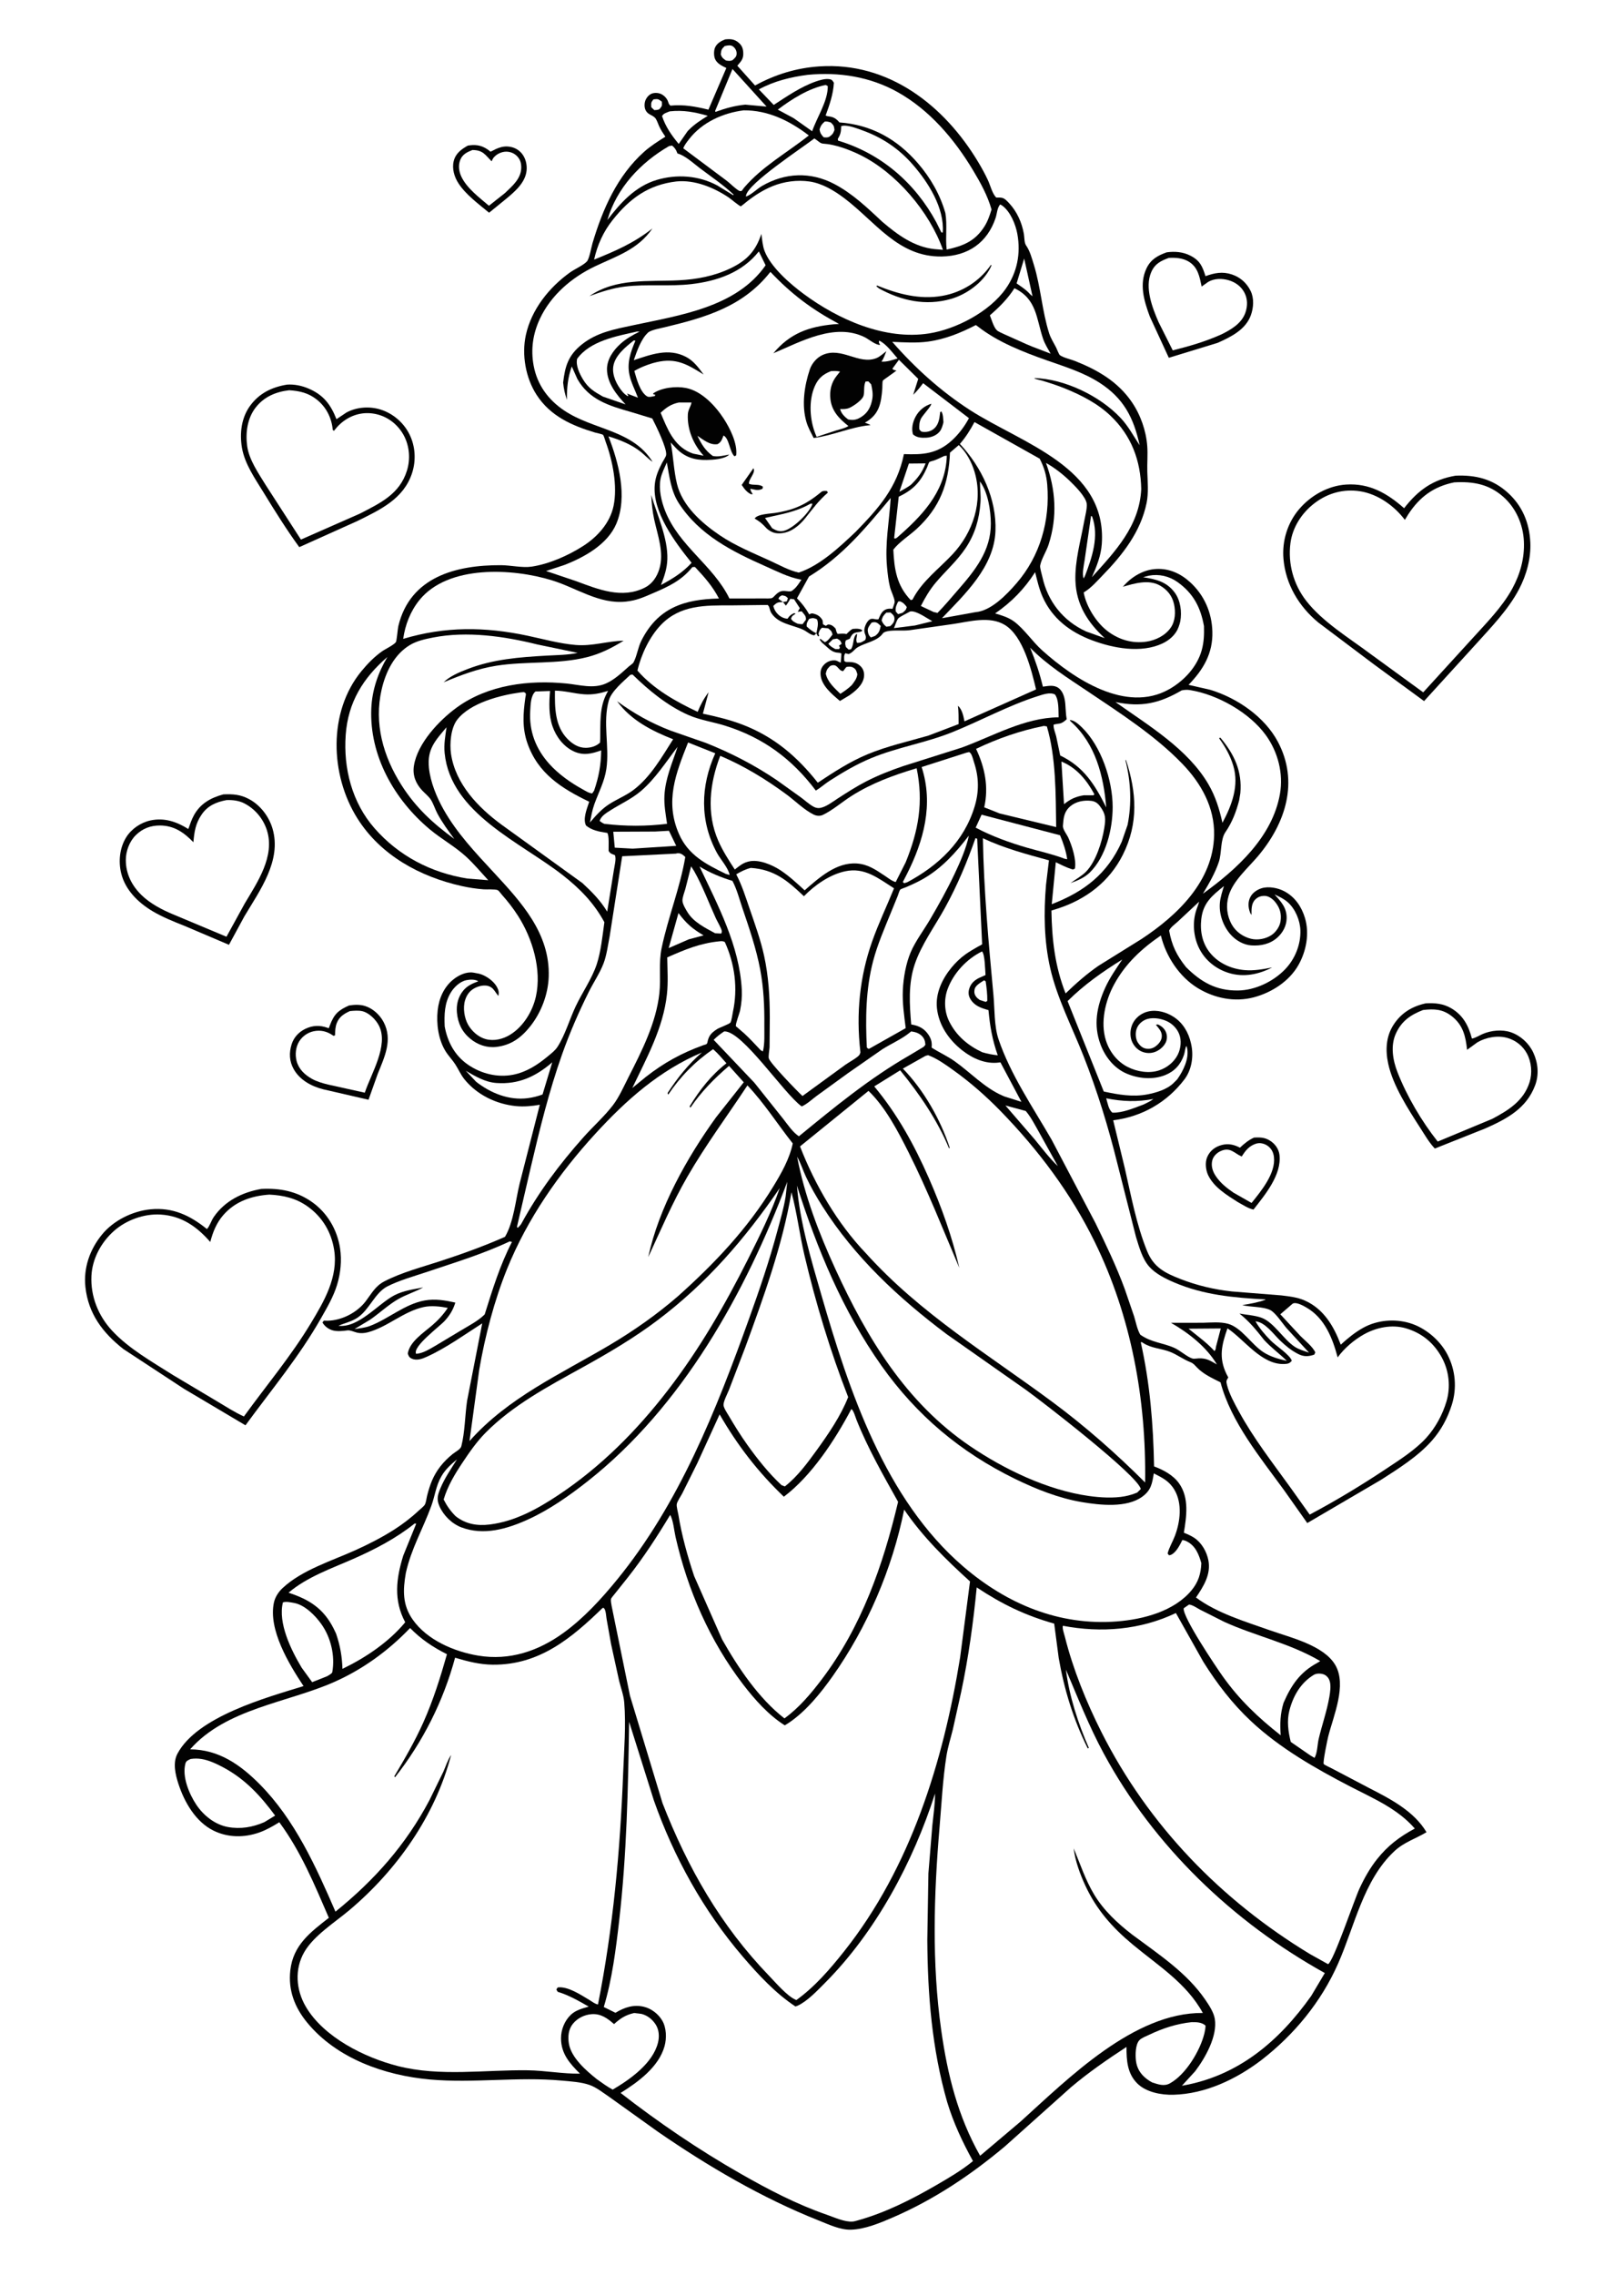 <svg version="1.1" xmlns="http://www.w3.org/2000/svg" style="display: block;" viewBox="0 0 1462 2048" width="1024" height="1434">
<path transform="translate(0,0)" fill="rgb(255,255,255)" d="M -0 -0 L 1462 0 L 1462 2048 L -0 2048 L -0 -0 z"/>
<path transform="translate(0,0)" fill="rgb(2,2,2)" d="M 421.008 131.099 L 422.598 130.848 C 429.682 129.949 434.92 131.361 440.549 135.78 C 440.853 136.018 441.072 136.474 441.457 136.5 C 441.899 136.53 445.286 134.646 445.942 134.349 C 449.471 132.75 452.566 131.732 456.498 131.866 C 461.535 132.038 466.176 134.078 469.5 137.973 C 473.143 142.241 474.563 148.294 473.95 153.779 C 472.673 165.192 462.213 173.499 453.981 180.296 L 440.206 191.496 C 430.847 183.736 419.266 175.258 412.6 164.998 C 408.888 159.284 406.679 151.846 408.334 145.083 C 410.041 138.108 415.162 134.389 421.008 131.099 z"/>
<path transform="translate(0,0)" fill="rgb(255,255,255)" d="M 425.181 135.055 C 434.729 135.091 436.585 139.292 442.5 145.226 C 443.023 143.989 443.614 142.674 444.5 141.649 C 447.192 138.533 451.654 136.495 455.75 136.531 C 459.452 136.563 462.935 137.997 465.491 140.687 C 468.282 143.624 469.21 146.885 469.181 150.831 C 469.106 160.832 461.128 167.46 454.488 173.811 L 440.072 185.218 C 431.472 177.891 420.149 169.434 415.249 159.053 C 413.022 154.335 412.279 148.856 414.262 143.916 C 416.306 138.824 420.442 136.923 425.181 135.055 z"/>
<path transform="translate(0,0)" fill="rgb(2,2,2)" d="M 1129.03 1024.09 C 1135.34 1023.75 1139.64 1023.94 1144.89 1027.85 C 1148.64 1030.65 1151.44 1034.98 1151.98 1039.67 C 1154.04 1057.71 1138.9 1075.61 1128.59 1088.88 C 1123.83 1087.96 1118.69 1084.43 1114.4 1082.12 C 1104.57 1075.87 1092.91 1068.81 1087.73 1057.91 C 1085.56 1053.33 1084.83 1046.61 1086.81 1041.81 C 1088.89 1036.78 1092.78 1033.27 1097.87 1031.42 C 1104.07 1029.18 1109.61 1029.83 1115.37 1032.67 L 1116.37 1033.17 C 1120.43 1029.38 1123.97 1026.42 1129.03 1024.09 z"/>
<path transform="translate(0,0)" fill="rgb(255,255,255)" d="M 1131.07 1029.5 L 1132.26 1029.24 C 1135.4 1028.66 1139.05 1029.81 1141.57 1031.69 C 1144.83 1034.12 1146.5 1037.52 1146.98 1041.5 C 1148.76 1056.14 1135.46 1072.22 1126.83 1082.93 L 1110.58 1073.68 C 1104.32 1069.41 1098.51 1064.77 1094.34 1058.34 C 1091.66 1054.21 1090.21 1049.38 1091.49 1044.5 C 1092.45 1040.84 1095.54 1037.82 1098.9 1036.28 C 1107.78 1032.2 1111.19 1038.31 1118 1041.13 C 1121.35 1035.68 1124.76 1031.46 1131.07 1029.5 z"/>
<path transform="translate(0,0)" fill="rgb(2,2,2)" d="M 314.048 905.173 C 318.764 904.417 323.892 904.173 328.503 905.63 C 335.631 907.883 341.803 913.569 345.251 920.133 C 353.636 936.095 346.023 951.649 339.885 966.849 L 331.631 990.032 L 301.771 983.138 L 290.858 980.626 C 280.248 977.93 269.9 972.387 264.332 962.6 C 260.29 955.495 259.945 947.824 262.389 940.098 C 264.377 933.815 268.859 929.022 274.747 926.186 C 281.426 922.969 287.82 922.8 294.656 925.227 L 295.852 925.658 L 296.837 923.011 C 300.676 912.921 304.38 909.489 314.048 905.173 z"/>
<path transform="translate(0,0)" fill="rgb(255,255,255)" d="M 314.905 910.199 C 318.45 909.871 322.978 909.468 326.416 910.392 C 332.373 911.993 338.324 917.964 341.044 923.367 C 349.952 941.067 333.999 966.413 328.286 983.665 L 295.266 976.365 C 290.337 975.159 285.183 973.7 280.731 971.232 C 274.248 967.638 268.741 962.451 266.848 955.047 C 265.368 949.258 266.05 942.601 269.219 937.473 C 272.047 932.9 276.905 929.483 282.162 928.379 C 288.333 927.084 293.985 928.336 299.149 931.856 L 300.077 932.5 L 301.5 932.044 C 301.564 928.262 301.649 924.581 303.054 921 C 305.298 915.279 309.596 912.582 314.905 910.199 z"/>
<path transform="translate(0,0)" fill="rgb(2,2,2)" d="M 1050.35 227.163 C 1057.63 226.133 1065.06 226.713 1071.69 230.118 C 1080.43 234.605 1082.55 239.735 1085.36 248.609 C 1093.49 245.653 1100.73 244.258 1109.14 247.075 C 1116.73 249.611 1122.57 254.84 1126.05 262.034 C 1129.23 268.621 1128.64 277.03 1126.21 283.769 C 1121.49 296.848 1108.09 303.391 1096.26 308.649 L 1052.32 322.091 L 1035.21 284.962 C 1030.02 271.014 1025.45 255.758 1032.25 241.529 C 1036.11 233.472 1042.22 230.094 1050.35 227.163 z"/>
<path transform="translate(0,0)" fill="rgb(255,255,255)" d="M 1052.34 232.164 C 1058.5 231.863 1064.78 232.231 1070.22 235.495 C 1078.62 240.541 1080.02 249.217 1081.9 257.989 L 1082.56 257.492 L 1083.68 256.681 L 1087.73 253.809 C 1093.29 250.513 1100.4 250.534 1106.42 252.341 C 1112.42 254.142 1117.49 257.861 1120.42 263.477 C 1123.35 269.105 1123.35 275.323 1121.35 281.248 C 1118.01 291.145 1108.49 296.683 1099.7 301.01 C 1085.45 307.431 1070.98 311.624 1055.86 315.416 L 1043.16 290.122 C 1037.5 277.138 1030.4 258.898 1036.51 244.932 C 1039.8 237.406 1045.14 234.807 1052.34 232.164 z"/>
<path transform="translate(0,0)" fill="rgb(2,2,2)" d="M 1283.71 903.234 C 1291.84 902.782 1299.36 903.412 1306.54 907.608 C 1317.32 913.904 1322.19 923.248 1325.28 934.964 C 1328.57 934.37 1331.89 932.169 1334.96 930.832 C 1342.48 927.56 1352.44 926.573 1360.3 929.263 C 1369.1 932.276 1376.66 939.203 1380.57 947.64 C 1384.86 956.878 1385.8 967.445 1382.18 977.079 C 1374.33 997.975 1356.6 1007.31 1337.36 1015.83 L 1291.87 1033.95 C 1286.71 1028.54 1282.72 1021.52 1278.68 1015.25 C 1267.81 998.352 1254.16 977.402 1249.88 957.533 C 1247.25 945.331 1247.86 932.905 1254.88 922.233 C 1261.81 911.688 1271.59 905.871 1283.71 903.234 z"/>
<path transform="translate(0,0)" fill="rgb(255,255,255)" d="M 1281.28 909.231 C 1291.36 908.046 1298.99 908.412 1307.2 914.861 C 1317.36 922.853 1319.62 932.959 1320.91 945.086 L 1330.16 938.354 C 1338.1 933.723 1348.74 931.795 1357.64 934.501 C 1365.02 936.744 1371.2 941.688 1374.84 948.5 C 1378.95 956.205 1379.77 965.983 1377.16 974.288 C 1371.92 990.955 1358.2 999.474 1343.63 1007.2 L 1294.47 1027.66 C 1280.11 1009.6 1266.69 986.83 1258.29 965.345 C 1254.02 954.448 1251.78 941.421 1256.82 930.379 C 1261.95 919.12 1270.05 913.579 1281.28 909.231 z"/>
<path transform="translate(0,0)" fill="rgb(2,2,2)" d="M 200.864 715.125 C 209.68 714.756 216.351 715.202 224.217 719.452 C 234.314 724.906 242.006 735.066 245.203 745.988 C 253.614 774.73 233.732 801.637 219.82 824.979 L 205.966 850.543 L 165.752 833.433 C 156.099 829.589 145.961 825.555 137.035 820.212 C 124.165 812.508 112.557 801.164 108.903 786.159 C 106.282 775.394 107.521 763.279 113.412 753.771 C 118.145 746.133 126.565 740.453 135.311 738.577 C 147.828 735.892 158.89 739.742 169.368 746.309 C 170.894 741.998 172.364 737.529 174.624 733.537 C 180.512 723.135 189.711 718.201 200.864 715.125 z"/>
<path transform="translate(0,0)" fill="rgb(255,255,255)" d="M 203.66 720.281 C 208.97 720.023 214.705 720.677 219.5 723.081 C 229.293 727.989 236.839 737.002 240.142 747.422 C 247.546 770.782 231.635 794.117 220.188 813.304 L 203.724 843.28 L 155.44 823.038 C 145.687 819.011 135.099 813.395 127.5 806.065 C 118.582 797.462 113.064 786.727 113.076 774.19 C 113.084 766.242 116.338 757.466 122.042 751.843 C 128.141 745.831 135.457 743.05 143.99 743.133 C 156.687 743.257 165.431 749.43 173.929 758.2 C 174.773 748.692 175.86 741.359 181.301 733.358 C 186.803 725.266 194.361 722.077 203.66 720.281 z"/>
<path transform="translate(0,0)" fill="rgb(2,2,2)" d="M 258.179 346.256 C 264.712 345.763 271.564 347.199 277.565 349.758 C 291.009 355.49 297.573 364.106 302.78 377.368 L 311.711 371.371 C 320.95 366.364 332.641 365.571 342.579 368.717 C 353.716 372.242 363.207 380.427 368.448 390.87 C 373.867 401.67 374.58 414.58 370.816 426.011 C 363.163 449.254 342.049 458.907 321.703 468.985 L 269.277 492.553 C 257.93 476.98 247.363 460.087 237.319 443.662 C 229.618 431.067 220.149 417.806 217.639 402.993 C 215.461 390.144 217.108 376.215 224.876 365.458 C 233.162 353.983 244.598 348.509 258.179 346.256 z"/>
<path transform="translate(0,0)" fill="rgb(255,255,255)" d="M 260.165 351.308 C 269.584 351.911 277.414 353.691 284.987 359.665 C 293.214 366.155 298.117 375.508 299.3 385.876 L 299.422 387 L 300.5 387.859 C 303.848 383.45 307.795 379.681 312.597 376.864 C 321.212 371.812 330.944 370.604 340.533 373.317 C 350.408 376.111 358.649 383.066 363.463 392.087 C 368.532 401.587 369.459 413.22 366.285 423.517 C 359.72 444.817 342.262 452.848 323.973 462.322 L 270.768 485.745 L 238.9 436.416 C 232.537 426.056 224.069 413.897 222.377 401.663 C 220.71 389.613 222.467 376.434 230.173 366.653 C 237.751 357.035 248.363 352.693 260.165 351.308 z"/>
<path transform="translate(0,0)" fill="rgb(2,2,2)" d="M 1310.56 428.216 C 1328.54 427.441 1343.98 431.208 1357.6 443.557 C 1370.73 455.458 1377 470.678 1377.86 488.231 C 1378.56 502.653 1374.38 517.717 1367.71 530.406 C 1358.02 548.838 1342.65 564.584 1328.82 579.944 L 1282.18 631.145 L 1237.49 598.434 L 1186.85 560.325 C 1169.42 545.889 1157.56 526.017 1155.57 503.257 C 1154.16 487.1 1159.15 470.717 1169.69 458.348 C 1180.19 446.03 1195.69 437.263 1212 436.204 C 1232.99 434.841 1249.06 444.123 1264.19 457.511 C 1276.82 441.295 1290.01 431.715 1310.56 428.216 z"/>
<path transform="translate(0,0)" fill="rgb(255,255,255)" d="M 1309.24 434.251 C 1326.11 433.266 1340.58 435.763 1353.58 447.295 C 1365.01 457.433 1371.39 472.223 1372.07 487.377 C 1372.75 502.414 1368.81 516.686 1361.64 529.865 C 1352.46 546.733 1337.79 561.337 1325 575.5 L 1281.41 623.263 L 1233.74 588.568 C 1214.48 574.141 1190.68 559.8 1175.94 540.728 C 1164.55 525.996 1159.48 507.425 1161.84 489.032 C 1163.69 474.639 1172.1 461.717 1183.52 452.996 C 1195.45 443.875 1209.75 439.913 1224.72 442.285 C 1240.55 444.795 1255.44 455.421 1264.89 468.008 L 1267.96 463 C 1278.25 447.254 1290.88 438.008 1309.24 434.251 z"/>
<path transform="translate(0,0)" fill="rgb(2,2,2)" d="M 235.07 1070.3 C 251.74 1069.44 266.845 1072.31 280.721 1082.08 C 294.598 1091.85 303.445 1107.07 306.006 1123.74 C 307.683 1134.66 306.501 1146.13 303.311 1156.66 C 300.105 1167.24 294.404 1176.92 288.981 1186.48 C 269.339 1221.13 244.218 1251.09 220.834 1283.1 L 165.382 1250.2 L 110.856 1214.44 C 92.297 1199.83 79.285 1182.69 76.693 1158.59 C 74.834 1141.3 80.689 1124.85 91.515 1111.51 C 101.851 1098.77 119.017 1090.26 135.242 1088.66 C 155.307 1086.68 170.922 1094.16 186.123 1106.43 C 188.795 1103.54 189.944 1098.98 192.241 1095.63 C 202.302 1080.96 217.974 1073.33 235.07 1070.3 z"/>
<path transform="translate(0,0)" fill="rgb(255,255,255)" d="M 242.364 1075.42 C 254.977 1076.03 266.454 1078.67 276.917 1086.18 C 290.129 1095.65 298.169 1109.21 300.674 1125.16 C 304.496 1149.49 291.699 1171.37 279.636 1191.34 C 261.699 1221.04 239.683 1247.17 219.424 1275.15 C 211.129 1271.43 203.201 1266.22 195.361 1261.57 L 155.5 1237.82 C 136.999 1226.07 115.836 1214.18 100.787 1197.99 C 88.281 1184.53 81.252 1167.06 82.121 1148.6 C 82.846 1133.18 90.766 1118.6 102.107 1108.39 C 113.235 1098.37 129.54 1092.43 144.54 1093.39 C 163.473 1094.61 177.063 1104.24 189.121 1118.04 C 191.496 1109.08 194.656 1101.05 200.773 1093.95 C 211.519 1081.48 226.46 1076.49 242.364 1075.42 z"/>
<path transform="translate(0,0)" fill="rgb(2,2,2)" d="M 652.703 35.5 L 653.168 35.437 C 657.806 34.932 661.341 35.315 665.025 38.495 C 667.792 40.883 668.828 43.424 669.07 47.028 C 669.417 52.213 667.875 54.434 664.611 58.165 L 663.74 59.151 L 679.716 76.978 C 697.754 67.058 717.042 61.141 737.61 59.77 C 799.886 55.615 850.088 94.759 880.776 146.071 C 883.947 151.374 886.985 156.885 889.567 162.5 C 891.552 166.818 893.507 174.816 897 177.856 C 898.65 177.803 900.371 177.751 902 178.065 C 904.593 178.565 906.871 181.153 908.602 183.02 C 915.673 190.649 919.96 200.31 921.785 210.5 C 922.313 213.448 922.061 218.478 923.763 220.91 C 927.306 225.974 928.967 232.449 930.781 238.31 C 937.038 258.516 938.191 280.145 944.558 300.039 C 946.039 304.667 948.696 308.626 950.874 312.927 C 951.485 314.133 953.34 319.087 954.22 319.737 C 957.234 321.964 964.313 323.559 968 325.028 C 988.234 333.089 1006.42 343.538 1019 361.941 C 1026.88 373.46 1031.89 387.766 1032.91 401.705 C 1033.47 409.236 1032.73 416.998 1032.96 424.583 C 1033.23 433.512 1034.14 443.875 1032.34 452.643 C 1026.95 479.024 1010.6 499.59 992.308 518.395 C 987.43 523.411 982.53 529.034 976.572 532.787 L 975.65 533.352 C 977.993 546.074 987.061 560.598 997.404 568.341 C 1007.6 575.97 1019.5 579.477 1032.19 577.624 C 1040.51 576.409 1049.1 572.147 1053.99 565.136 C 1058.25 559.052 1058.55 550.713 1056.97 543.683 C 1055.29 536.222 1050.71 530.632 1044.09 526.977 C 1033.99 521.404 1021.24 525.229 1010.97 528.207 L 1011.38 527.722 C 1018.93 519.139 1029.47 512.772 1041.07 512.191 C 1052.65 511.612 1062.86 516.299 1071.31 523.944 C 1084.14 535.554 1091.03 551.249 1091.54 568.5 C 1092.13 588.181 1083.38 602.827 1070.08 616.519 L 1089.5 620.955 C 1113.67 628.232 1138.54 645.177 1150.54 667.778 C 1169.61 703.694 1157.57 741.007 1132.81 770.5 C 1123.74 781.3 1110.26 792.733 1106.18 806.43 C 1103.57 815.193 1104.59 824.558 1109.13 832.5 C 1112.74 838.814 1119.25 843.377 1126.26 845.089 C 1132.33 846.573 1139.66 845.235 1144.85 841.744 C 1148.72 839.148 1152.22 834.106 1152.9 829.5 C 1153.92 822.684 1152.46 817.523 1148.22 812.141 C 1146.1 809.45 1142.35 806.552 1138.75 806.5 C 1135.21 806.449 1132.43 807.398 1129.95 809.995 C 1126.49 813.625 1126.79 818.992 1126.77 823.641 C 1126.2 822.93 1125.79 822.25 1125.46 821.398 C 1123.71 816.853 1123.46 811.783 1125.82 807.376 C 1127.87 803.546 1131.89 800.855 1135.96 799.602 C 1142.25 797.668 1150.6 799.306 1156.3 802.332 C 1165.9 807.425 1171.89 816.222 1174.96 826.5 C 1179.09 840.355 1176.13 856.136 1169.15 868.571 C 1160.85 883.359 1144.98 893.539 1128.84 897.816 C 1111.68 902.362 1093.5 898.691 1078.5 889.578 C 1061.79 879.427 1049.72 860.946 1045.17 842.146 C 1027.8 854.038 1013.27 867.443 1003.07 886.198 C 995.143 900.782 990.505 920.33 995.679 936.646 C 998.889 946.77 1005.76 955.687 1015.31 960.533 C 1023.75 964.817 1034.75 966.604 1043.84 963.491 C 1050.88 961.084 1057.19 955.99 1060.48 949.259 C 1063.17 943.749 1063.92 936.564 1061.61 930.793 C 1059.49 925.502 1055.17 921.279 1049.94 919.018 C 1044.46 916.646 1036.64 915.485 1031.04 918.051 C 1027.26 919.779 1024.22 922.969 1023.09 927 C 1022.09 930.574 1022.44 935.381 1024.43 938.504 C 1026.05 941.032 1028.38 943.319 1031.41 943.914 C 1034.53 944.527 1037.47 944.021 1040.08 942.181 C 1042.83 940.235 1045.51 937.252 1045.94 933.775 C 1046.49 929.367 1044 926.623 1041.41 923.426 L 1040.64 922.5 L 1042.5 922.232 C 1045.68 923.685 1048.28 925.766 1049.7 929.072 C 1050.99 932.092 1050.92 935.769 1049.43 938.704 C 1047.39 942.73 1043.18 946.041 1038.87 947.321 C 1034.73 948.554 1030.28 948.018 1026.5 945.955 C 1022.44 943.742 1019.26 939.337 1018.24 934.823 C 1017.1 929.767 1017.98 924.21 1020.7 919.805 C 1023.61 915.104 1028.48 911.727 1033.88 910.529 C 1041.73 908.787 1050.13 911.166 1056.75 915.468 C 1065.02 920.834 1070.1 929.514 1072.22 939 L 1072.8 941.75 C 1074.63 951.895 1072.68 963.389 1066.38 971.703 C 1050.57 992.529 1027.99 1005.35 1002.22 1008.5 L 1012.58 1051.18 C 1018.29 1076.1 1023.12 1102.52 1032.78 1126.29 C 1038.69 1140.83 1048.63 1145.87 1062.73 1151.37 C 1077.64 1157.18 1093.18 1160.88 1109.09 1162.6 L 1153.71 1166.16 C 1160.72 1167.02 1168.01 1167.8 1174.53 1170.66 C 1191.69 1178.18 1200.8 1193.67 1207.15 1210.51 C 1213.54 1204.68 1219.97 1199.37 1227.6 1195.18 C 1240.09 1188.32 1255.73 1187.02 1269.29 1191.08 C 1283.37 1195.29 1296.58 1206.51 1303.3 1219.54 C 1310.49 1233.46 1311.89 1249.6 1307.2 1264.52 C 1303.41 1276.55 1297.58 1287.43 1289.22 1296.92 C 1276.86 1310.96 1259.11 1322.12 1243.46 1332.16 L 1177 1371.09 L 1156.18 1341.62 C 1134.71 1312.06 1108.34 1280.23 1098.88 1244.43 C 1091.14 1240.52 1083.18 1236.99 1077.19 1230.55 C 1075.48 1228.72 1074.22 1227.22 1071.81 1226.29 C 1065.43 1223.81 1059.92 1219.54 1053.55 1217.02 C 1045.24 1213.74 1037.08 1213.98 1029.26 1209.02 C 1027.8 1208.1 1028.59 1208.3 1027.04 1208.28 C 1035.36 1245.26 1038.33 1282.29 1039.05 1320.11 C 1047.41 1323.2 1056.27 1327.96 1061.54 1335.36 C 1070.78 1348.32 1068.27 1365.12 1065.87 1379.79 C 1069.14 1381.14 1072.46 1382.54 1075.4 1384.52 C 1081.93 1388.92 1086.52 1397.01 1087.96 1404.68 C 1090.36 1417.45 1083.6 1428.01 1076.8 1438.11 C 1095.47 1452.15 1121.64 1459.95 1143.37 1467.64 C 1161.62 1474.1 1191.75 1481.09 1202.18 1498.8 C 1212.9 1516.98 1200.54 1544.67 1195.84 1563.34 C 1195.25 1565.68 1190.88 1586.46 1191.8 1587.95 C 1192.37 1588.89 1197.67 1591.19 1199.02 1591.93 L 1232.94 1609.76 C 1251.96 1619.51 1273.06 1630.41 1284.38 1649.4 C 1274.4 1655.39 1264.33 1658.21 1255.5 1666.43 C 1227.58 1692.43 1219.62 1734.11 1204.72 1767.76 C 1189.47 1802.23 1165.27 1831.67 1135.51 1854.67 C 1112.89 1871.82 1085.39 1884.96 1056.5 1885.75 C 1045.67 1886.05 1032.04 1883.54 1024.07 1875.71 C 1014.88 1866.7 1014.17 1854.73 1014.21 1842.7 C 996.859 1854.03 980.11 1865.59 964.254 1878.97 L 904.939 1932.04 C 873.931 1958.09 840.7 1980.28 803.417 1996.36 C 791.937 2001.31 778.5 2006.91 765.94 2007.23 C 756.209 2007.48 745.61 2002.34 736.655 1998.79 C 685.944 1978.68 637.138 1950.01 592.275 1919.08 L 548.917 1888.05 C 543.337 1884.26 537.015 1879.16 530.641 1876.92 C 523.034 1874.25 513.586 1873.75 505.549 1873 C 466.015 1869.34 426.283 1875.55 386.809 1872 C 346.281 1868.36 303.046 1853.2 276.433 1820.85 C 265.104 1807.08 259.186 1791.64 261.213 1773.73 C 263.785 1751 279.125 1739.59 295.915 1726.46 C 282.955 1696.5 270.817 1666.87 251.285 1640.42 C 245.585 1643.97 239.55 1647.44 233.205 1649.67 C 219.705 1654.41 205.111 1654.38 192.137 1648.02 C 175.964 1640.1 165.793 1622.32 160.429 1605.84 C 157.728 1597.54 155.214 1586.95 159.544 1578.77 C 177.292 1545.26 239.695 1528.19 273.126 1517.87 C 260.03 1498.16 241.163 1466.99 246.463 1442.61 C 247.532 1437.69 250.619 1433.02 254.263 1429.62 C 271.784 1413.27 298.566 1405.14 320.027 1395.43 C 331.65 1390.17 343.571 1384.08 354.346 1377.24 C 362.36 1372.15 369.967 1366.32 376.896 1359.83 C 378.298 1358.51 381.54 1356.06 382.402 1354.42 C 383.456 1352.42 383.865 1348.55 384.447 1346.27 C 386.951 1336.46 389.971 1328.28 396.258 1320.18 C 399.548 1315.94 403.32 1312.23 407.5 1308.88 C 409.647 1307.15 414.519 1304.67 415.204 1302 C 418.483 1289.21 418.458 1274.22 420.403 1261.01 L 434.03 1191.33 C 417.74 1201.72 401.737 1213.4 384.076 1221.42 C 379.928 1223.31 374.933 1225.15 370.5 1223.04 C 368.196 1221.94 367.768 1220.8 366.988 1218.5 C 368.688 1207.75 381.302 1199.74 389 1193.07 C 394.46 1188.34 399.003 1183.44 403.011 1177.39 C 396.275 1176.08 388.109 1175.17 381.361 1176.63 C 363.103 1180.58 348.848 1194.59 331.152 1199.34 C 327.779 1200.24 324.408 1200.45 321.001 1199.6 C 318.513 1198.98 315.101 1197.3 312.571 1197.67 C 308.67 1198.25 303.631 1198.72 299.781 1197.74 C 295.776 1196.73 292.152 1194.07 290.133 1190.5 L 291.5 1188.83 L 292.238 1188.89 L 294.564 1188.96 C 307.498 1188.76 321.236 1181.71 329.046 1171.5 C 334.499 1164.37 337.67 1157.8 345.914 1153.5 C 361.139 1145.56 379.962 1140.62 396.32 1135.27 C 416.178 1128.78 435.405 1121.86 454.537 1113.42 C 462.381 1100.1 464.052 1080.46 467.762 1065.33 L 485.885 994.53 C 478.821 995.772 471.541 996.441 464.375 995.728 C 446.641 993.964 429.305 985.616 418.005 971.61 C 414.616 967.409 412.658 962.594 409.747 958.126 C 407.037 953.967 403.517 950.437 400.905 946.168 C 394.494 935.684 392.612 921.651 393.9 909.614 C 395.063 898.737 399.546 888.457 408.221 881.576 C 412.93 877.841 419.703 874.635 425.818 875.547 L 427 875.747 L 431.444 876.607 C 437.384 878.189 444.485 883.189 447.367 888.679 C 448.804 891.415 449.323 893.606 448.5 896.575 L 446.5 893.855 C 444.569 891.105 443.293 889.006 440 887.806 C 436.108 886.388 430.968 887.581 427.368 889.459 C 422.724 891.883 420.03 895.642 418.539 900.615 C 416.526 907.334 417.896 916.531 421.371 922.577 C 424.734 928.427 430.688 933.74 437.311 935.47 C 444.774 937.42 452.823 935.42 459.249 931.439 C 471.061 924.122 479.388 910.479 482.363 897.088 C 487.744 872.86 479.32 844.862 466.257 824.46 C 461.945 817.725 457.207 811.592 451.882 805.634 C 451.036 804.688 448.94 801.793 448.014 801.351 C 445.74 800.266 438.286 800.831 435.312 800.606 C 428.596 800.098 422.127 799.107 415.544 797.64 C 377.918 789.257 342.567 769.997 321.618 736.748 C 296.951 697.598 295.053 640.729 325.413 604.004 C 330.789 597.5 336.694 591.404 343.593 586.5 C 346.925 584.131 353.705 581.078 356.188 578.201 C 357.082 577.165 357.886 566.157 358.444 563.803 C 369.002 519.264 410.589 508.595 450.929 508.794 C 459.527 508.836 470.247 511.333 478.5 510.101 C 494.219 507.754 511.422 500.153 524.812 491.591 C 537.789 483.294 549.112 470.827 552.313 455.398 C 556.004 437.61 551.472 414.672 545.205 397.763 C 544.7 396.399 543.579 392.195 542.776 391.445 C 542.067 390.784 536.815 389.755 535.527 389.368 C 514.612 383.083 495.377 374.57 483.016 355.5 C 473.118 340.23 469.432 319.365 473.325 301.584 C 478.341 278.679 494.19 258.788 512.992 245.314 C 517.29 242.235 524.812 238.994 528.249 235.421 C 530.472 233.11 532.309 222.399 533.345 218.921 C 542.462 188.301 555.553 158.4 579.73 136.713 C 585.561 131.482 592.33 127.238 598.933 123.053 C 596.851 119.995 594.87 116.952 593.317 113.584 C 592.331 111.445 591.188 107.506 589.502 105.9 C 586.646 103.181 582.938 103.163 581.066 99 C 579.788 96.156 580.008 92.283 581.357 89.5 C 582.441 87.263 584.645 84.953 587.048 84.157 C 589.636 83.299 593.092 83.567 595.508 84.837 C 598.18 86.241 600.478 88.742 601.432 91.6 C 601.967 93.204 602.147 93.928 603.5 95.096 C 615.727 93.913 626.003 95.9 637.726 98.714 L 653.876 61.206 C 649.948 59.34 645.225 57.126 643.562 52.784 C 642.517 50.056 642.515 45.469 643.698 42.794 C 645.384 38.981 649.01 36.937 652.703 35.5 z"/>
<path transform="translate(0,0)" fill="rgb(255,255,255)" d="M 704 535.905 C 706.777 536.466 707.265 536.364 709.285 538.5 L 708.373 541.349 L 704.883 541.975 L 700.749 539.051 C 701.553 536.976 702.122 536.976 704 535.905 z"/>
<path transform="translate(0,0)" fill="rgb(255,255,255)" d="M 749.853 575.5 L 753.5 574.882 C 756.367 576.433 756.49 576.501 757.744 579.5 L 755.255 581.267 L 756.132 582.78 L 755.5 584.324 L 751.994 584.308 C 749.501 582.912 747.362 581.889 745.711 579.5 L 749.853 575.5 z"/>
<path transform="translate(0,0)" fill="rgb(255,255,255)" d="M 588.199 89.5 L 588.579 89.423 C 592.448 88.949 592.681 89.227 595.764 91.5 C 595.993 95.461 596.096 95.384 593.5 98.366 C 591.887 99.047 590.713 99.044 589 99.128 L 586.254 96.5 C 586.153 92.724 585.834 92.362 588.199 89.5 z"/>
<path transform="translate(0,0)" fill="rgb(255,255,255)" d="M 808.609 541.5 L 810.277 541.324 C 813.237 542.525 814.511 543.95 816.378 546.5 C 815.608 549.405 814.72 549.768 812.5 551.695 L 808.5 552.852 L 806.44 550.5 C 805.867 546.826 807.083 544.716 808.609 541.5 z"/>
<path transform="translate(0,0)" fill="rgb(255,255,255)" d="M 728.29 557.29 L 729.379 556.844 C 731.865 556.102 733.202 556.462 735.469 557.5 C 737.279 561.053 735.627 566.319 734.96 570.125 C 731.357 568.453 729.054 566.685 726.225 563.971 C 725.95 560.856 726.827 559.988 728.29 557.29 z"/>
<path transform="translate(0,0)" fill="rgb(255,255,255)" d="M 797.9 551.5 L 801.681 551.376 C 803.854 553.399 805.397 554.258 805.235 557.5 C 805.103 560.146 803.361 561.989 801.5 563.64 L 798 564.19 C 795.761 562.443 794.753 561.131 793.683 558.5 C 794.661 554.881 795.256 554.206 797.9 551.5 z"/>
<path transform="translate(0,0)" fill="rgb(255,255,255)" d="M 784.692 560.5 C 785.717 560.243 785.873 560.156 787.027 560.105 C 789.546 559.994 791.27 561.84 792.868 563.5 C 792.065 567.66 791.301 569.936 787.762 572.5 L 784 573.847 C 782.169 572.192 781.525 570.515 781.218 568 C 780.875 565.196 783.121 562.573 784.692 560.5 z"/>
<path transform="translate(0,0)" fill="rgb(255,255,255)" d="M 742.38 109.5 C 744.336 109.076 746.065 109.747 747.94 110.263 C 750.666 112.978 750.757 113.184 751.258 117 C 749.872 120.486 749.524 120.959 746.5 123.175 C 744.81 123.988 743.304 123.738 741.5 123.601 C 739.299 121.218 738.285 119.736 737.787 116.5 C 739.019 112.857 739.551 112.119 742.38 109.5 z"/>
<path transform="translate(0,0)" fill="rgb(255,255,255)" d="M 652.35 41.5 L 652.704 41.412 C 655.123 40.889 657.878 40.246 660 41.932 C 661.891 43.435 663.093 45.542 663.129 48 C 663.174 51.107 661.559 52.164 659.5 54.111 C 657.399 55.145 655.791 54.791 653.57 54.5 C 651.021 52.798 649.863 51.926 648.821 49 C 649.341 44.776 649.366 44.509 652.35 41.5 z"/>
<path transform="translate(0,0)" fill="rgb(255,255,255)" d="M 885.983 882.5 L 887.396 883.446 C 888.27 889.364 888.927 895.011 888.859 901 L 887.5 901.94 L 882.101 900.225 C 881.122 899.495 880.008 898.717 879.217 897.782 C 877.259 895.467 876.861 893.442 877.466 890.5 C 878.191 886.97 883.177 884.363 885.983 882.5 z"/>
<path transform="translate(0,0)" fill="rgb(255,255,255)" d="M 922.069 232.75 L 929.582 266.721 L 927.5 264.981 C 924.034 260.957 919.575 258.136 915.252 255.12 L 922.069 232.75 z"/>
<path transform="translate(0,0)" fill="rgb(255,255,255)" d="M 982.279 464.5 L 983.23 464.875 C 989.736 482.775 983.253 501.566 976.819 518.5 L 975.611 520.759 C 974.005 516.631 975.846 508.756 976.51 504.241 L 982.279 464.5 z"/>
<path transform="translate(0,0)" fill="rgb(255,255,255)" d="M 818.244 417.306 L 833.293 417.158 C 830.094 425.387 826.4 430.165 820.085 436.416 C 816.824 438.839 813.213 440.734 809.682 442.732 L 818.244 417.306 z"/>
<path transform="translate(0,0)" fill="rgb(255,255,255)" d="M 995.937 988.738 C 1010.95 991.664 1023.3 992.132 1038.43 989.334 C 1035.9 991.383 1032.69 992.735 1029.79 994.212 C 1021.09 997.433 1010.85 1001.96 1001.5 1001.66 C 997.995 998.778 997.261 993.101 995.937 988.738 z"/>
<path transform="translate(0,0)" fill="rgb(255,255,255)" d="M 819.296 550.5 C 824.476 549.25 834.361 556.548 839.327 559.244 L 823.777 563.071 L 804.776 565.461 C 805.945 563.01 807.009 559.021 808.519 556.907 C 809.708 555.242 817.217 551.771 819.296 550.5 z"/>
<path transform="translate(0,0)" fill="rgb(255,255,255)" d="M 1070.08 1196.13 L 1099.11 1195.91 L 1094.69 1212.79 C 1094.63 1214.56 1094.48 1214.81 1093.5 1216.31 C 1086.6 1208.72 1078.02 1202.61 1070.08 1196.13 z"/>
<path transform="translate(0,0)" fill="rgb(255,255,255)" d="M 610.764 821.953 C 617.749 831.319 623.281 836.164 633.396 842.042 L 620.006 845.624 L 601.931 853.496 L 610.764 821.953 z"/>
<path transform="translate(0,0)" fill="rgb(255,255,255)" d="M 704.883 541.975 L 707.5 545.198 C 709.026 543.243 710.247 541.182 711.5 539.044 L 714.869 539.5 L 720.039 547.5 L 718.148 550.778 L 721.718 550.313 C 723.806 552.98 725.902 554.427 725.5 557.939 L 722.5 561.922 C 720.882 561.831 719.35 561.838 717.791 561.364 C 715.044 559.964 713.793 559.625 712.078 557 C 713.005 554.256 713.885 554.091 716.221 552.5 L 715 551.92 C 712.071 553.173 710.774 554.296 709 556.938 C 706.019 556.964 702.795 555.297 700.623 553.265 C 698.271 551.064 696.897 548.622 696.153 545.5 C 699.687 542.06 700.212 542.207 704.883 541.975 z"/>
<path transform="translate(0,0)" fill="rgb(255,255,255)" d="M 905.171 995.19 L 923.476 1000.14 C 928.216 1005.64 931.728 1012.75 935.34 1019.05 L 952.376 1049.78 C 944.692 1042.48 938.286 1033.9 931.557 1025.73 L 905.171 995.19 z"/>
<path transform="translate(0,0)" fill="rgb(255,255,255)" d="M 779.21 343.5 L 781.765 343.347 L 784.279 346 C 785.276 350.339 786.07 354.685 785.299 359.131 C 784.169 365.651 781.677 371.157 775.996 374.937 C 771.747 377.764 768.589 378.646 763.5 377.568 C 760.377 375.28 757.232 372.099 756.317 368.232 C 759.367 368.326 762.178 368.366 765 367.049 C 768.626 365.356 776.628 359.941 777.489 355.986 C 778.363 351.974 777.436 348.115 778.968 344.082 L 779.21 343.5 z"/>
<path transform="translate(0,0)" fill="rgb(255,255,255)" d="M 747.418 599.5 C 754.258 596.547 754.198 603.898 759.039 604.178 L 761.881 600.5 C 763.933 600.002 766.061 599.857 768 600.92 C 770.757 602.432 771.011 604.22 771.86 607 C 771.323 611.042 769.216 613.554 766.856 616.705 C 763.692 619.84 760.245 622.166 756.545 624.61 C 750.971 619.121 745.336 614.347 743.377 606.5 C 744.303 602.75 744.657 602.213 747.418 599.5 z"/>
<path transform="translate(0,0)" fill="rgb(255,255,255)" d="M 570.47 306.5 L 571.985 306.688 C 567.702 316.814 564.207 326.386 566.634 337.568 C 568.153 344.572 571.747 351.308 574.267 358.029 L 564.344 354.249 L 565.5 355.994 L 565.224 356.716 C 563.194 355.554 561.701 354.277 560.192 352.479 C 555.186 346.518 550.918 337.983 552.037 330 C 553.424 320.108 563.186 312.31 570.47 306.5 z"/>
<path transform="translate(0,0)" fill="rgb(255,255,255)" d="M 955.605 685.576 C 969.342 691.164 978.335 702.211 985.291 715 L 984.5 715.949 L 975.75 715.937 C 968.414 717.12 963.778 719.289 957.951 723.933 L 955.605 685.576 z"/>
<path transform="translate(0,0)" fill="rgb(255,255,255)" d="M 602.9 100.239 C 615.358 98.918 625.293 100.889 637.171 104.245 C 630.981 108.059 625.147 111.803 620.013 117.015 L 618.998 118.054 L 610.985 129.572 C 604.55 121.911 599.12 114.044 595.962 104.5 C 597.353 101.917 600.246 101.367 602.9 100.239 z"/>
<path transform="translate(0,0)" fill="rgb(255,255,255)" d="M 589.697 748.578 L 602.18 747.887 L 608.729 761.442 L 569.529 763.974 L 553.386 763.091 L 552.047 748.742 L 589.697 748.578 z"/>
<path transform="translate(0,0)" fill="rgb(255,255,255)" d="M 659.388 62.113 L 690.092 95.961 L 670.958 94.205 C 661.245 95.147 653.242 97.458 644.059 100.727 L 643.752 99.932 L 659.388 62.113 z"/>
<path transform="translate(0,0)" fill="rgb(255,255,255)" d="M 611.008 362.346 L 622.5 362.318 C 621.84 366.191 619.409 368.549 619.191 373.119 C 618.536 386.839 624.349 400.298 633.429 410.265 L 623.997 408.37 L 621.614 407.485 C 606.228 400.926 600.699 385.86 594.671 371.579 C 599.895 366.793 603.977 363.836 611.008 362.346 z"/>
<path transform="translate(0,0)" fill="rgb(255,255,255)" d="M 497.098 956.319 L 488.346 985.282 C 484.078 986.893 479.527 988.022 475 988.603 C 458.094 990.775 441.619 984.066 428.535 973.834 L 419.246 963.963 C 427.854 968.964 436.648 974.218 446.827 974.94 C 466.823 976.358 482.287 969.102 497.098 956.319 z"/>
<path transform="translate(0,0)" fill="rgb(255,255,255)" d="M 743.374 76.5 L 745.21 77.5 C 745.382 91.068 735.445 105.46 731.147 118.168 L 714.429 106.349 L 700.169 98.707 C 712.391 89.477 728.147 79.403 743.374 76.5 z"/>
<path transform="translate(0,0)" fill="rgb(255,255,255)" d="M 622.136 779.883 L 624.938 784.306 C 632.47 797.678 638.077 812.755 644.457 826.755 C 645.641 829.353 649.755 836.234 649.812 838.5 C 649.829 839.167 649.451 839.785 649.27 840.427 L 643.798 840.152 C 635.04 835.444 624.472 830.179 619.081 821.502 C 617.409 818.811 614.487 814.071 614.337 810.897 C 614.199 807.971 616.133 803.234 616.942 800.304 L 622.136 779.883 z"/>
<path transform="translate(0,0)" fill="rgb(255,255,255)" d="M 748.046 334.122 C 750.978 333.926 753.396 333.843 756.272 334.5 L 753.294 338.249 C 748.351 344.341 746.687 351.711 747.6 359.465 C 748.868 370.238 755.618 377.067 763.786 383.519 C 760.89 385.494 756.154 386.43 752.752 387.502 L 735.163 393.271 L 734.185 390.916 C 728.946 377.999 727.785 360.737 733.507 347.675 C 736.623 340.559 740.928 336.94 748.046 334.122 z"/>
<path transform="translate(0,0)" fill="rgb(255,255,255)" d="M 883.711 733.408 L 954.374 751.928 C 957.149 758.361 959.896 766.568 960.809 773.5 L 958.5 773.064 C 947.462 768.856 935.971 766.398 924.65 763.116 C 908.746 758.505 893.05 752.832 878.395 745.071 L 883.711 733.408 z"/>
<path transform="translate(0,0)" fill="rgb(255,255,255)" d="M 573.208 298.5 L 575.783 298.5 C 569.541 301.584 563.442 305.011 558.28 309.737 C 551.965 315.52 546.349 323.518 546.379 332.437 C 546.42 344.795 555.126 355.55 563.116 364.07 L 542.669 357.004 C 534.949 352.632 529.592 349.473 524.845 341.667 C 521.737 336.555 518.072 329.108 519.5 323.007 C 531.205 306.828 554.93 302.662 573.208 298.5 z"/>
<path transform="translate(0,0)" fill="rgb(255,255,255)" d="M 849.988 410.5 L 852.368 410.238 L 852.26 413.086 C 850.166 443.794 829.346 465.008 807.5 484.038 L 805.97 484.883 L 804.971 484.5 L 809.105 447.123 C 822.016 441.046 828.86 433.877 834.593 420.833 C 835.014 419.876 836.148 416.401 836.711 415.916 C 837.218 415.478 839.937 414.889 840.714 414.615 C 843.896 413.495 846.948 411.956 849.988 410.5 z"/>
<path transform="translate(0,0)" fill="rgb(255,255,255)" d="M 913.295 259.483 C 933.484 269.164 932.914 286.629 939.07 304.936 C 940.623 309.556 943.513 314.132 945.879 318.392 L 929.258 312.011 L 924.277 309.924 L 903.867 300.766 C 902.097 299.863 898.95 298.676 897.518 297.365 C 894.635 294.725 892.633 287.467 891.18 283.862 C 899.596 276.575 907.337 268.943 913.295 259.483 z"/>
<path transform="translate(0,0)" fill="rgb(255,255,255)" d="M 602.304 131.5 L 605.013 131.049 C 607.333 133.017 608.435 134.505 609.529 137.366 L 609.825 138.175 C 616.452 139.757 624.49 147.232 629.954 151.353 C 640.247 159.115 651.119 166.394 660.5 175.267 L 660 175.71 L 645.706 166.946 C 628.82 157.934 609.257 156.608 591.084 161.997 C 571.816 167.817 558.451 182.617 546.719 198.101 C 555.182 169.081 576.645 146.349 602.304 131.5 z"/>
<path transform="translate(0,0)" fill="rgb(255,255,255)" d="M 609.943 672.348 C 605.146 686.996 598.971 700.484 598.107 716.198 C 597.653 724.448 599.262 733.421 600.485 741.583 C 581.844 743.963 562.789 743.856 544.143 741.668 C 542.4 741.077 541.172 740.099 539.733 739 C 541.206 734.498 545.84 731.776 549.728 729.325 C 558.873 723.561 568.656 719.165 576.945 712.112 C 589.87 701.115 599.666 685.727 609.943 672.348 z"/>
<path transform="translate(0,0)" fill="rgb(255,255,255)" d="M 757.262 113.5 C 758.604 113.226 759.625 113.045 761 113.13 C 766.089 113.448 772.097 115.781 776.864 117.527 C 794.63 124.032 809.293 133.917 821.762 148.206 C 835.771 164.259 850.324 187.187 848.758 209.297 L 847.5 209.252 L 842.951 200.104 C 823.921 164.729 793.182 138.176 754.5 126.605 L 754.211 125.136 C 756.449 121.445 757.15 119.051 757.244 114.741 L 757.262 113.5 z"/>
<path transform="translate(0,0)" fill="rgb(255,255,255)" d="M 499.529 621.749 C 508.554 621.822 517.015 624.429 525.907 625.036 C 533.701 625.568 540.024 624.22 547.374 621.947 L 546.023 624.5 C 539.405 637.101 540.569 651.399 540.271 665.25 L 540.108 668.5 C 536.803 671.743 531.877 673.172 527.321 673.205 C 520.724 673.253 515.291 669.788 510.802 665.198 C 499.404 653.54 499.336 636.997 499.529 621.749 z"/>
<path transform="translate(0,0)" fill="rgb(255,255,255)" d="M 882.251 433.5 L 882.403 433.635 C 889.482 443.279 891.975 459.509 892.04 471.271 C 892.176 495.877 877.658 513.675 862.318 531.272 C 856.322 538.15 850.418 545.297 844 551.774 L 840.5 550.952 L 829.036 545.547 C 832.744 538.174 836.982 530.983 842.301 524.642 C 851.285 513.931 861.721 504.924 869.532 493.15 C 877.866 480.589 881.619 467.252 882.717 452.367 C 883.186 446.006 882.275 439.846 882.251 433.5 z"/>
<path transform="translate(0,0)" fill="rgb(255,255,255)" d="M 1183.3 1507.5 L 1184.34 1507.09 C 1186.8 1506.25 1190.66 1506.54 1192.91 1507.83 C 1195.1 1509.08 1196.62 1511.2 1197.28 1513.61 C 1198.43 1517.86 1197.62 1523.24 1196.9 1527.5 C 1194.72 1540.31 1190.27 1552.72 1187.29 1565.36 C 1186.07 1570.54 1186.13 1578.12 1183.54 1582.5 L 1179.44 1580.07 L 1162.13 1568.11 C 1159.85 1558.88 1158.48 1549.24 1160.9 1539.87 C 1164.35 1526.51 1171.2 1514.64 1183.3 1507.5 z"/>
<path transform="translate(0,0)" fill="rgb(255,255,255)" d="M 254.555 1442.5 C 257.671 1441.55 261.26 1442.45 264.42 1442.99 C 274.156 1444.66 283.726 1454.36 289.209 1462.12 C 297.759 1474.22 301.668 1490.72 298.985 1505.39 C 298.77 1506.57 295.672 1508.14 294.589 1508.88 L 280.882 1514.34 L 271.437 1501.31 C 261.958 1485.48 249.898 1461.09 254.555 1442.5 z"/>
<path transform="translate(0,0)" fill="rgb(255,255,255)" d="M 884.143 856.5 C 886.813 859.4 886.833 873.173 887.274 877.754 L 881.285 880.437 C 876.953 882.64 873.856 885.593 872.5 890.403 C 871.601 893.592 871.937 896.48 873.621 899.341 C 877.246 905.499 883.422 907.564 889.913 909.325 C 891.273 923.941 893.375 936.126 898.281 950.014 C 893.376 949.487 888.958 948.64 884.231 947.226 C 871.429 941.227 860.924 932.393 854.555 919.532 C 850.196 910.729 849.691 899.908 853.026 890.653 C 858.243 876.177 870.381 863.171 884.143 856.5 z"/>
<path transform="translate(0,0)" fill="rgb(255,255,255)" d="M 481.946 622.5 L 495.097 622.039 C 494.199 632.573 493.849 643.856 497.36 653.943 C 500.623 663.316 507.231 672.062 516.364 676.358 C 525.01 680.423 532.637 678.591 541.151 675.506 C 540.993 688.707 539.007 699.384 534.751 711.797 L 533.056 714.247 C 530.033 714.053 526.863 711.889 524.24 710.446 C 513.436 704.504 502.612 696.808 494.373 687.631 C 482.21 674.083 476.097 658.098 477.262 639.855 C 477.617 634.308 477.635 626.275 481.946 622.5 z"/>
<path transform="translate(0,0)" fill="rgb(255,255,255)" d="M 1072.92 1820.39 C 1077.46 1820.37 1081.95 1820.43 1085.38 1823.5 C 1085.34 1825.85 1084.94 1828.08 1084.39 1830.36 C 1080.6 1846.02 1067.66 1867.58 1053.26 1875.52 C 1047.97 1878.44 1042.56 1876.35 1037.3 1874.65 C 1035.53 1873.73 1033.89 1872.67 1032.31 1871.44 C 1026.86 1867.22 1023.52 1861.96 1022.71 1855.03 C 1022.13 1850.04 1022.13 1840.51 1025.86 1836.6 C 1027.85 1834.52 1031.92 1833.04 1034.58 1831.77 C 1046.93 1825.87 1059.3 1821.85 1072.92 1820.39 z"/>
<path transform="translate(0,0)" fill="rgb(255,255,255)" d="M 619.4 668.413 L 643.88 678.133 C 630.591 707.681 629.758 739.091 645.491 767.948 C 648.682 773.8 655.7 781.359 656.81 787.693 L 653.5 786.746 C 635.66 778.085 619.58 769.866 611.229 750.815 C 598.326 721.38 608.385 696.145 619.4 668.413 z"/>
<path transform="translate(0,0)" fill="rgb(255,255,255)" d="M 1010.39 863.786 C 1004.85 872.091 999.276 879.937 995.097 889.064 C 987.438 905.792 984.187 922.891 990.929 940.563 C 995.139 951.599 1003.1 961.625 1014.11 966.385 C 1024.89 971.05 1037.92 972.258 1049 967.84 C 1057.46 964.467 1063.01 958.37 1065.94 949.744 C 1066.84 947.083 1066.88 944.224 1068 941.664 C 1068.36 942.182 1068.5 942.298 1068.67 943 C 1071 952.689 1065.27 964.083 1059.9 971.652 L 1056.5 975.044 C 1050.64 980.793 1040.92 983.672 1033 985.199 C 1019.78 987.748 1006.69 985.415 993.742 982.613 L 961.158 901.228 C 976.187 886.33 992.432 874.933 1010.39 863.786 z"/>
<path transform="translate(0,0)" fill="rgb(255,255,255)" d="M 171.404 1583.5 C 174.75 1582.96 177.869 1582.98 181.211 1583.5 C 187.893 1584.53 194.911 1587.89 200.853 1591.06 C 220.651 1601.65 234.414 1616.66 247.535 1634.45 L 237.828 1640.34 C 227.314 1644.94 216.34 1646.79 204.969 1644.72 C 193.323 1642.6 182.923 1634.25 176.5 1624.56 C 170.126 1614.95 163.543 1599.35 166.771 1587.5 C 167.447 1585.02 169.332 1584.54 171.404 1583.5 z"/>
<path transform="translate(0,0)" fill="rgb(255,255,255)" d="M 629.719 780.086 C 639.325 785.831 648.678 789.735 659.343 792.994 C 663.371 800.586 665.495 809.114 668.244 817.23 C 674.417 835.455 680.74 853.726 684.327 872.68 C 687.494 889.418 688.237 906.204 688.073 923.191 C 688 930.713 688.592 939.203 686.8 946.5 L 684.849 945.5 C 679.987 940.382 675.174 935.082 669.978 930.304 C 669.247 929.632 662.44 923.856 662.432 923.801 C 662.108 921.362 665.64 912.618 666.273 909.5 C 667.519 903.363 668.076 897.011 667.749 890.756 C 665.698 851.501 646.271 814.999 629.719 780.086 z"/>
<path transform="translate(0,0)" fill="rgb(255,255,255)" d="M 941.69 416.732 C 949.506 421.124 956.733 426.783 963.186 432.987 C 967.604 437.233 977.42 446.99 978.378 453.304 C 978.972 457.222 976.846 465.227 976.1 469.374 C 972.977 486.734 967.645 504.916 968.211 522.67 C 968.899 544.225 979.265 560.333 994.646 574.509 L 977.763 568.426 C 957.158 558.969 943.3 541.506 938.472 519.411 C 937.97 517.116 936.106 511.141 936.457 509.152 C 937.49 503.307 942.145 496.225 944.057 490.288 C 952.074 465.392 950.565 440.949 941.69 416.732 z"/>
<path transform="translate(0,0)" fill="rgb(255,255,255)" d="M 600.295 416.351 C 602.64 429.202 603.917 442.114 611.227 453.282 C 629.94 481.87 659.215 496.498 689.487 509.94 C 699.261 514.279 709.543 519.553 720.088 521.602 L 721.499 521.867 C 719.541 524.68 717.489 528.15 714.85 530.35 C 712.834 532.032 712.499 532.544 709.924 532.335 C 704.673 531.768 702.828 531.356 698.691 535.01 C 697.836 535.765 696.041 537.921 695.091 538.323 C 693.489 539 689.347 538.66 687.367 538.735 L 656.641 538.787 C 642.011 508.837 611.207 491.661 598.669 459.686 C 595.319 451.142 592.793 440.231 594.624 431.098 C 595.622 426.121 598.251 421.004 600.295 416.351 z"/>
<path transform="translate(0,0)" fill="rgb(255,255,255)" d="M 570.792 1812.15 L 577.5 1812.98 C 582.897 1814.36 587.354 1817.98 590.304 1822.63 C 593.348 1827.44 593.646 1833.56 592.273 1838.98 C 587.558 1857.6 567.177 1871.91 551.529 1881.13 C 546.582 1878.56 542.011 1875.04 537.427 1871.87 C 527.781 1864.21 514.203 1852.49 512.067 1839.72 C 511.029 1833.52 511.621 1826.88 515.675 1821.87 C 519.753 1816.83 526.014 1813.71 532.457 1813.22 C 540.86 1812.57 546.732 1816.9 552.721 1822.14 C 558.686 1816.82 562.964 1814.03 570.792 1812.15 z"/>
<path transform="translate(0,0)" fill="rgb(255,255,255)" d="M 870.315 677.5 L 872.548 677.043 C 873.285 677.571 873.484 677.636 874.067 678.5 C 875.411 680.492 876.228 684.211 876.988 686.529 C 881.357 699.852 881.513 712.616 877.463 726.021 C 867.97 757.443 845.022 779.115 816.788 794.206 L 814 795.072 L 812.799 794 L 816.13 787.548 C 831.699 757.004 840.607 724.043 829.734 690.516 L 870.315 677.5 z"/>
<path transform="translate(0,0)" fill="rgb(255,255,255)" d="M 651.915 928.5 C 668.089 927.662 705.519 984.442 721.741 996.048 C 726.315 994.08 731.13 989.562 735.173 986.578 L 763.659 965.908 L 794.531 944.439 C 802.653 939.347 812.112 935.319 819.459 929.198 L 820.282 928.5 C 823.766 928.98 827.014 929.865 829.662 932.34 C 832.098 934.616 832.922 937.277 833.101 940.5 C 832.547 941.292 832.14 941.895 831.372 942.5 L 818.511 950.186 C 782.523 970.925 751.221 996.694 719.216 1022.91 C 713.794 1019.47 709.095 1012.37 705.137 1007.35 L 679.124 974.715 L 642.456 936.098 C 645.42 933.086 648.399 930.825 651.915 928.5 z"/>
<path transform="translate(0,0)" fill="rgb(255,255,255)" d="M 669.44 99.329 C 691.444 99.11 711.068 108.859 728.135 121.94 C 708.442 137.621 686.297 149.629 669.748 169.051 L 667.768 171.797 C 667.179 171.863 666.57 172.158 666 171.994 C 663.451 171.26 656.849 164.756 654.5 162.958 L 615.075 133.519 C 616.097 130.64 618.31 127.882 620.158 125.473 C 631.896 110.163 650.686 101.715 669.44 99.329 z"/>
<path transform="translate(0,0)" fill="rgb(255,255,255)" d="M 863.168 400.69 C 869.951 406.914 874.752 415.958 877.368 424.712 C 885.335 451.378 876.069 479.337 857.363 499.215 C 845.362 511.967 830.522 522.928 822.145 538.588 L 821.5 539.807 L 819.901 540.239 C 807.225 527.01 805.066 512.369 804.239 494.808 C 809.611 487.836 818.613 482.216 825.188 476.178 C 846.287 456.801 854.107 435.454 855.259 407.462 L 863.168 400.69 z"/>
<path transform="translate(0,0)" fill="rgb(255,255,255)" d="M 458.852 1117.5 C 459.524 1117.63 460.149 1117.84 460.8 1118.05 C 450.077 1138.73 443.197 1161.16 436.238 1183.3 C 430.17 1189.34 421.259 1193.79 413.94 1198.25 L 391.197 1211.88 C 386.007 1214.86 380.595 1218.29 374.5 1218.77 C 371.107 1212.21 395.274 1194.52 400.239 1189.08 C 404.795 1184.09 407.864 1179.1 409.808 1172.63 C 400.638 1170.57 391.641 1169.04 382.24 1170.71 C 364.275 1173.91 349.539 1187.38 332.844 1193.68 C 328.612 1195.28 323.497 1195.8 319.029 1196.46 L 332.955 1188.09 C 341.471 1182.25 349.403 1174.66 358.321 1169.53 C 365.486 1165.41 373.593 1163.01 380.867 1158.98 C 372.146 1160.64 362.71 1161.93 354.785 1166.12 C 340.065 1173.91 322.693 1195.62 304.531 1193.5 C 310.244 1191.03 316.504 1189.72 321.722 1186.2 C 332.686 1178.8 337.298 1163.73 348.826 1157.93 C 359.454 1152.58 371.836 1149.16 383.092 1145.38 C 408.666 1136.8 434.39 1129.02 458.852 1117.5 z"/>
<path transform="translate(0,0)" fill="rgb(255,255,255)" d="M 939.854 653.5 L 942.5 653.925 C 950.822 681.981 950.465 715.551 950.89 744.57 L 899.912 732.279 L 886.097 726.775 C 890.236 708.334 886.667 690.964 878.747 674.129 C 898.544 664.715 918.332 657.805 939.854 653.5 z"/>
<path transform="translate(0,0)" fill="rgb(255,255,255)" d="M 1101.97 797.67 C 1100.48 802.484 1098.84 807.464 1098.33 812.5 C 1097.32 822.588 1101.19 833.55 1107.82 841.134 C 1112.46 846.436 1119.47 850.604 1126.58 851.074 C 1135.23 851.645 1143.66 849.863 1150.2 843.906 C 1155.08 839.457 1158.3 833.425 1158.43 826.725 C 1158.62 817.19 1153.45 811.725 1147.51 805.214 C 1151.7 807.134 1156.03 809.16 1159.5 812.26 C 1166.23 818.278 1170.49 828.515 1170.8 837.43 C 1171.23 850.23 1165.98 863.266 1157.17 872.463 C 1146.51 883.595 1130.09 891.521 1114.52 891.68 C 1094.86 891.88 1081.34 884.086 1067.82 870.629 C 1059.34 859.986 1055.01 851.114 1052.61 837.728 C 1053.91 834.661 1058.03 831.869 1060.5 829.578 L 1079.62 811.708 C 1079 814.208 1078.01 816.485 1077.18 818.909 C 1073.4 830.013 1074.42 843.337 1079.69 853.825 C 1085.11 864.625 1094.82 872.334 1106.29 875.882 C 1119.63 880.012 1133.28 877.256 1145.37 870.917 C 1137.11 872.525 1129.07 874.049 1120.62 873.319 C 1108.77 872.296 1097.26 867.278 1089.58 857.94 C 1082.43 849.248 1080.32 838.319 1081.56 827.344 C 1083.21 812.823 1091.22 806.3 1101.97 797.67 z"/>
<path transform="translate(0,0)" fill="rgb(255,255,255)" d="M 733.129 124.618 L 735.742 126.5 C 737.548 127.856 738.874 129.181 741.229 129.329 C 751.911 129.997 764.108 134.556 773.706 139.181 C 806.483 154.975 836.9 190.71 848.906 224.888 L 841.317 224.25 C 822.969 222.35 807.989 211.324 794.383 199.717 C 780.983 187.204 767.423 174.182 751.034 165.62 C 729.611 154.428 706.71 155.357 685.896 167.454 C 681.389 170.074 676.27 175.446 671.5 176.949 L 671.603 175.979 C 673.395 165.038 722.331 132.988 733.129 124.618 z"/>
<path transform="translate(0,0)" fill="rgb(255,255,255)" d="M 872.266 752.245 C 869.882 763.74 864.349 776.27 859.312 786.882 C 852.639 800.939 845.026 814.595 837.142 828 C 831.61 837.405 824.246 847.099 819.952 857.052 C 815.586 867.173 813.311 880.297 812.809 891.162 C 812.266 902.915 813.963 913.923 815.383 925.554 L 782.5 944.102 C 781.283 944.172 781.27 943.775 780.395 943 C 779.036 917.183 779.431 890.334 786.029 865.205 C 789.985 850.137 796.306 835.695 802.171 821.295 L 808.235 806.416 C 808.803 805.021 809.636 801.775 810.512 800.834 C 811.141 800.159 814.596 799.125 815.568 798.706 C 820.886 796.414 826.219 794.007 831.245 791.118 C 848.101 781.426 860.561 767.466 872.266 752.245 z"/>
<path transform="translate(0,0)" fill="rgb(255,255,255)" d="M 801.865 448.302 C 800.616 469.457 796.533 489.075 798.573 510.557 C 799.155 516.678 799.772 522.726 801.29 528.701 C 802.214 532.338 805.276 538.211 805.447 541.626 C 805.519 543.076 803.96 546.55 803.5 548.087 C 801.553 547.887 799.76 547.793 797.884 548.476 C 794.216 549.812 792.789 553.021 791.331 556.333 L 790.825 557.5 C 789.868 557.65 789.184 557.642 788.226 557.474 C 786.577 557.184 785.098 556.713 783.489 557.418 C 780.43 558.759 777.875 564.69 778.112 568 C 778.353 571.374 780.44 572.46 779.013 576.079 C 776.056 577.896 775.071 578.884 771.5 578.684 C 770.089 575.382 771.723 573.897 771.526 570.5 C 767.437 573.202 769.141 580.125 766.075 584.5 L 764 584.793 L 761.571 582.5 C 760.871 580.09 760.558 578.889 761.442 576.5 L 765.01 575.015 C 765.611 573.818 766.237 572.54 767.09 571.5 C 768.476 569.812 770.292 569.357 772.362 569.1 C 773.915 568.907 774.812 568.873 776.173 568 L 775.994 567.079 C 773.377 565.797 771.412 565.897 768.598 566.102 L 767.5 566.186 C 765.43 567.265 763.693 569.228 762 570.835 C 759.659 570.096 756.523 570.574 754.076 570.657 C 753.12 569.286 752.794 568.112 752.409 566.52 L 752.264 565.9 C 750.65 564.217 749.415 562.826 747.046 562.335 C 745.196 561.952 745.079 562.369 743.5 563.403 L 740.883 562 L 740.536 558.5 C 738.882 555.494 736.681 553.694 733.353 552.704 C 730.952 551.989 730.702 551.944 728.5 553.105 C 725.348 547.479 721.951 543.23 717.472 538.607 L 728.302 519.015 C 758.705 500.482 779.371 475.212 801.865 448.302 z"/>
<path transform="translate(0,0)" fill="rgb(255,255,255)" d="M 1070.48 1444.5 C 1073.4 1444.55 1077.78 1447.63 1080.4 1449.03 L 1102.34 1460.1 C 1130.87 1472.98 1161.44 1479.32 1188.67 1495.35 L 1186 1496.99 C 1170.39 1505.41 1162.49 1517.16 1155.6 1533.04 C 1152.57 1543.19 1152.39 1551.73 1153.06 1562.15 C 1132.59 1546.07 1115.78 1530.09 1100.7 1508.85 C 1094.8 1500.53 1064.44 1455.42 1065.74 1447.79 L 1070.48 1444.5 z"/>
<path transform="translate(0,0)" fill="rgb(255,255,255)" d="M 647.661 847.393 C 649.705 847.184 650.596 847.078 652.5 848.045 C 661.448 867.674 664.384 889.706 659.781 910.905 C 659.294 913.15 658.619 918.92 657.54 920.554 C 656.667 921.877 647.527 925.1 645.354 926.531 C 640.243 929.896 637.941 932.371 636.802 938.45 C 636.43 940.431 634.746 940.312 632.974 940.954 C 613.586 947.98 597.625 956.741 581.425 969.427 L 569.179 979.447 C 582.133 952.335 597.035 925.501 600.365 895.129 C 601.556 884.266 600.81 872.79 600.636 861.86 C 616.625 854.843 629.97 849.133 647.661 847.393 z"/>
<path transform="translate(0,0)" fill="rgb(255,255,255)" d="M 878.23 754.5 L 879.742 755.047 L 884.171 849.184 C 884.185 849.451 884.365 849.765 884.212 849.984 C 883.839 850.518 880.96 851.872 880.252 852.287 C 876.482 854.496 872.602 856.682 869.053 859.234 C 864.497 862.509 860.249 866.64 856.682 870.959 C 848.325 881.08 842.101 894.069 843.5 907.473 C 845.107 922.869 854.237 936.075 866.195 945.487 C 875.576 952.871 887.248 958.115 899.38 956.519 L 900.664 956.341 L 919.594 991.916 L 904.611 987.185 L 902.596 986.362 C 886.431 979.299 873.795 965.578 859.524 955.412 C 852.89 950.686 845.509 947.464 838.713 943.061 C 839.2 938.844 838.471 935.537 836.163 931.929 C 832.596 926.354 827.922 923.693 821.524 922.463 L 820.33 922.239 C 818.822 904.23 817.597 885.861 823.406 868.409 C 829.455 850.234 841.708 833.783 850.87 817.048 C 862.155 796.436 870.444 776.55 878.23 754.5 z"/>
<path transform="translate(0,0)" fill="rgb(255,255,255)" d="M 348.652 591.413 C 340.212 605.544 334.837 621.276 334.135 637.794 C 332.333 680.253 354.816 719.827 386.717 746.522 C 396.958 755.093 409.379 761.989 419.137 770.86 C 426.329 777.399 432.855 785.229 439.451 792.389 L 420.618 790.895 C 387.884 785.655 358.754 770.478 336.929 745.493 C 316.806 722.456 308.914 691.704 311.086 661.588 C 313.213 632.101 326.776 610.302 348.652 591.413 z"/>
<path transform="translate(0,0)" fill="rgb(255,255,255)" d="M 373.159 1371.5 L 374.602 1371.63 L 362.918 1400.39 C 356.487 1421.13 354.084 1440.6 364.684 1460.42 C 349.793 1478.35 329 1492.29 308.171 1502.34 C 307.789 1491.01 306.066 1481.24 302.375 1470.54 L 300.247 1466.1 C 291.118 1447.96 278.139 1439.84 259.586 1433.8 C 276.269 1419.62 298.019 1412.1 317.834 1403.39 C 337.367 1394.79 356.466 1384.88 373.159 1371.5 z"/>
<path transform="translate(0,0)" fill="rgb(255,255,255)" d="M 877.319 379.972 L 936.036 412.917 C 939.985 420.521 942.155 427.833 942.84 436.394 C 945.428 468.709 936.511 500.439 915.098 525.151 C 906.208 535.411 892.093 550.054 878.157 551.092 L 848.008 556.529 C 868.814 534.77 894.945 510.274 896.209 478.158 C 897.351 449.139 883.724 420.483 864.179 399.618 C 869.532 393.495 873.5 387.092 877.319 379.972 z"/>
<path transform="translate(0,0)" fill="rgb(255,255,255)" d="M 931.933 515.094 C 933.85 522.72 935.462 530.043 938.662 537.283 C 947.267 556.747 963.396 568.951 982.965 576.332 C 1002.23 583.596 1027.24 588.308 1046.57 579.274 C 1052.8 576.366 1058.65 571.284 1061.02 564.715 L 1061.27 564 C 1061.82 562.487 1062.33 561.012 1062.63 559.424 C 1064.21 550.954 1062.9 540.593 1057.67 533.5 C 1050.39 523.606 1040.56 521.38 1029.14 519.642 L 1034.47 518.218 C 1043.56 516.538 1052.7 518.683 1060.17 524.001 C 1074.4 534.134 1080.98 546.806 1083.99 563.69 C 1084.18 571.249 1083.98 577.93 1081.97 585.25 C 1077.83 600.335 1065.84 613.073 1052.38 620.6 C 1013.66 642.257 966.951 611.186 938.266 585.464 C 929.478 577.585 922.055 566.167 912.824 559.398 C 907.947 555.822 901.62 553.854 895.866 552.24 C 910.592 542.168 922.361 530.091 931.933 515.094 z"/>
<path transform="translate(0,0)" fill="rgb(255,255,255)" d="M 727.115 67.367 C 755.214 64.684 783.18 69.017 807.962 82.839 C 836.864 98.96 859.169 125.214 875.998 153.264 C 882.684 164.409 889.118 176.033 892.669 188.596 C 891.02 193.926 889.319 199.067 886.32 203.812 C 877.88 217.162 867.071 221.442 852.267 224.654 C 850.989 213.727 852.939 202.805 851.112 191.818 C 846.389 175.207 837.688 160.065 826.396 146.994 C 807.619 125.259 784.529 112.303 755.679 110.205 C 753.316 107.296 750.779 105.458 747.001 104.896 C 745.477 104.669 744.699 104.648 743.275 104 C 746.837 94.219 750.092 84.966 750.703 74.5 C 749.402 72.574 749.233 71.706 746.682 71.271 C 742.96 70.637 738.008 72.118 734.497 73.344 C 720.979 78.064 708.454 86.689 696.531 94.459 L 683.145 80.487 C 696.633 73.06 711.942 69.325 727.115 67.367 z"/>
<path transform="translate(0,0)" fill="rgb(255,255,255)" d="M 1063.91 621.5 C 1066.51 620.962 1068.81 620.818 1071.45 621.245 C 1096.24 625.252 1125.03 641.497 1139.75 661.894 C 1150.63 676.965 1155.61 696.316 1152.39 714.742 C 1145.62 753.468 1113.48 782.597 1083.04 804.526 C 1088.43 795.517 1094.06 785.892 1097.38 775.9 C 1100.12 767.646 1098.58 755.927 1103.36 749.018 C 1109.33 740.391 1113.1 730.499 1115.68 720.415 L 1116.73 714 C 1118.51 694.211 1111.2 678.945 1098.77 664.098 L 1097.54 664.5 C 1103.14 672.362 1107.56 679.998 1110.37 689.311 C 1115.79 707.309 1108.99 725.044 1100.61 740.715 C 1097.9 728.428 1094.35 716.927 1087.98 706 C 1069.39 674.103 1033.58 652.825 1004.26 632.008 C 1027.52 636.83 1043.64 633.301 1063.91 621.5 z"/>
<path transform="translate(0,0)" fill="rgb(255,255,255)" d="M 567.417 607.5 L 569.431 607.256 C 583.898 621.453 600.821 635.336 619.53 643.605 C 629.981 648.225 641.809 649.863 652.709 653.271 C 687.05 664.009 712.949 683.158 734.453 711.7 C 738.8 709.117 742.45 705.722 746.687 702.993 C 758.635 695.297 771.136 687.959 784.279 682.5 C 807.693 672.775 833.162 668.81 856.825 659.342 C 882.522 649.059 907.689 635.16 934 626.788 C 938.725 625.284 945.241 622.839 949.805 625.194 C 953.473 630.188 952.85 639.673 953.079 645.747 C 922.541 645.999 893.926 662.706 865.975 672.956 L 812.917 689.732 C 801.502 693.631 790.375 698 779.64 703.518 C 770.812 708.056 762.476 713.472 754.138 718.838 C 749.4 721.887 743.69 726.491 738.065 727.373 C 736.312 727.648 734.312 727.203 732.747 726.394 C 728.695 724.296 724.802 720.678 721.12 717.926 L 699.25 702.264 C 679.038 688.593 657.914 677.73 635.26 668.725 L 603.467 657.66 C 585.707 650.777 570.899 642.451 555.473 631.242 C 567.967 648.425 586.727 657.932 605.948 665.51 C 595.674 681.606 585.712 699.412 570.258 711.107 C 563.48 716.236 555.534 719.308 548.422 723.889 C 541.429 728.395 536.372 734.18 531.016 740.421 C 532.134 734.961 533.103 729.256 534.989 724 C 538.794 713.395 544.134 703.605 545.812 692.295 C 548.828 671.974 542.329 650.472 548.042 630.5 C 550.406 622.236 561.17 613.382 567.417 607.5 z"/>
<path transform="translate(0,0)" fill="rgb(255,255,255)" d="M 468.47 623.336 L 471.5 623.049 L 472.429 623.513 C 474.044 624.32 473.079 626.442 472.846 628.129 C 470.881 642.36 469.9 655.195 474.696 668.997 C 484.241 696.464 505.599 709.777 530.374 721.764 L 529.957 722.984 C 527.975 728.914 524.614 737.387 527.5 743.167 C 532.452 747.309 539.042 748.692 545.29 749.597 L 546.639 749.787 C 548.475 752.232 547.74 762.467 547.841 766 C 549.391 768.638 550.722 768.673 553.5 769.803 C 554.953 773.124 553.085 779.703 552.555 783.407 L 546.574 820.668 C 540.348 810.462 532.951 803.06 524.276 794.999 L 451.641 742.536 C 430.378 727.012 409.925 705.713 405.932 678.696 C 404.588 669.604 405.701 655.386 411.518 647.878 C 423.277 632.703 450.328 625.814 468.47 623.336 z"/>
<path transform="translate(0,0)" fill="rgb(255,255,255)" d="M 401.882 654.695 C 400.779 662.688 399.381 669.822 400.191 678 C 405.56 732.22 468.751 758.275 506.583 787.884 C 522.009 799.956 534.658 812.897 544.028 830.194 C 542.399 842.086 540.893 856.756 537.158 868.043 C 532.883 880.962 524.104 893.465 518.24 905.836 C 512.736 917.447 508.667 931.86 501.744 942.517 C 499.608 945.804 495.91 948.588 492.889 951.1 C 483.706 958.737 473.707 965.167 461.826 967.5 C 447.718 970.27 432.909 966.528 421.159 958.429 C 409.29 950.248 402.775 937.941 400.228 924.027 C 399.769 913.346 399.99 903.172 405.62 893.693 C 408.578 888.715 413.896 883.627 419.705 882.389 C 422.982 881.691 427.655 881.486 430.5 883.402 C 425.438 885.212 420.606 887.374 417.078 891.593 C 412.32 897.282 410.573 904.35 411.257 911.648 C 412.162 921.32 415.877 929.047 423.467 935.245 C 429.959 940.546 438.186 943.429 446.599 942.476 C 459.921 940.966 469.138 934.233 477.403 923.766 C 487.162 911.405 493.367 895.073 493.898 879.315 C 495.217 840.19 469.073 812.07 444.399 785.396 C 427.962 767.627 411.319 750.117 399.309 728.892 C 393.036 717.807 387.368 704.073 386.047 691.272 C 384.306 674.405 391.689 666.778 401.882 654.695 z"/>
<path transform="translate(0,0)" fill="rgb(255,255,255)" d="M 648.357 680.408 C 669.727 689.485 689.11 701.284 707.79 715.005 C 715.532 720.691 723.773 728.937 732.275 733.201 C 734.939 734.537 738.024 734.905 740.789 733.589 C 749.572 729.411 758.173 721.869 766.517 716.581 C 784.962 704.89 804.428 697.853 825.232 691.599 C 831.52 722.093 826.959 747.745 815.351 776.285 L 806.373 794.043 C 802.921 793.19 799.481 790.307 796.475 788.336 C 788.312 782.982 781.528 778.067 771.481 777.348 C 752.882 776.018 737.306 790.219 724.348 801.505 C 717.508 795.168 709.995 788.235 702.179 783.172 C 694.864 778.434 683.007 773.38 674.05 775.54 L 673 775.819 C 668.496 776.971 665.089 779.973 661.473 782.759 C 656.12 774.561 650.538 765.889 646.607 756.908 C 635.699 731.987 638.901 704.995 648.357 680.408 z"/>
<path transform="translate(0,0)" fill="rgb(255,255,255)" d="M 712.501 1073.3 C 717.508 1091.81 719.792 1111.24 724.192 1129.95 C 734.289 1172.91 747.526 1216.6 763.565 1257.71 C 756.936 1274.64 745.72 1290.99 735.116 1305.65 C 726.817 1317.12 717.781 1329.41 706.5 1338.15 L 703.5 1336.94 C 692.011 1326.24 681.728 1313.26 672.63 1300.5 C 666.651 1292.11 661.181 1283.27 655.958 1274.4 C 654.583 1272.06 651.473 1267.52 651.321 1264.88 C 651.133 1261.64 654.964 1254.42 656.267 1251.13 L 670.872 1212.99 C 687.473 1167.6 704.422 1121.04 712.501 1073.3 z"/>
<path transform="translate(0,0)" fill="rgb(255,255,255)" d="M 608.434 768.449 C 609.334 768.187 609.435 768.102 610.5 768.095 C 613.158 768.075 615.127 769.757 616.899 771.5 C 612.138 799.485 601.402 825.736 595.618 853.301 C 592.729 867.067 595.058 880.415 593.559 894.158 C 590.638 920.932 577.706 946.236 565.637 969.942 C 561.525 978.018 557.339 987.582 551.843 994.799 C 544.128 1004.93 533.805 1014.09 525.249 1023.71 C 503.648 1047.98 484.86 1073.01 469.28 1101.56 C 468.42 1103.04 467.207 1104.14 466.024 1105.37 L 465.291 1104.5 L 477.783 1050.68 C 485.795 1016.45 494.247 982.179 506 949 C 512.798 929.808 520.87 911.283 529.923 893.059 C 534.163 884.524 539.889 876.144 543.288 867.283 C 546.109 859.931 547.249 850.716 548.787 842.899 L 560.055 770.832 L 608.434 768.449 z"/>
<path transform="translate(0,0)" fill="rgb(255,255,255)" d="M 878.539 292.627 L 880.2 293.8 C 898.179 307.965 921.542 317.042 942.993 324.582 C 959.016 330.214 975.517 335.296 989.908 344.539 C 1011.71 358.541 1020.73 376.199 1026.05 400.833 C 1020.37 392.291 1015.87 383.591 1008.7 376.018 C 990.192 356.453 958.337 340.979 931.037 340.342 C 931.828 341.363 936.246 342.086 937.749 342.534 C 944.818 344.639 951.889 346.916 958.724 349.693 C 973.487 355.691 988.159 363.166 999.789 374.245 C 1018.7 392.267 1026.93 414.504 1027.49 440.264 C 1025.88 473.584 1004.07 496.347 983.05 519.619 C 987.226 510.178 991.206 500.3 991.956 489.899 C 996.938 420.756 919.936 399.207 873.396 369.229 C 847.18 352.342 823.734 331.172 803.244 307.729 C 813.803 308.221 825.03 308.938 835.525 307.511 C 850.804 305.432 864.942 299.654 878.539 292.627 z"/>
<path transform="translate(0,0)" fill="rgb(255,255,255)" d="M 675.897 781.304 C 697.074 782.756 708.855 792.682 723.716 806.827 C 733.498 796.755 746.816 787.437 760.629 784.403 C 778.526 780.472 790.654 790.717 804.868 799.674 C 798.406 815.594 790.883 831.323 785.156 847.506 C 773.889 879.343 770.655 912.771 774.5 946.322 L 774.596 947.512 C 774.579 947.648 773.932 949.333 773.808 949.5 C 771.748 952.286 764.306 956.213 761.074 958.509 L 722.425 986.66 C 717.323 981.933 693.333 957.171 692.107 952.795 C 691.569 950.874 692.691 944.992 692.78 942.661 L 692.995 916.002 C 692.958 897.131 691.91 878.994 687.884 860.5 C 684.787 846.27 679.751 832.329 675.018 818.585 C 671.314 807.829 668.04 797.206 662.776 787.078 C 667.133 784.536 670.993 782.551 675.897 781.304 z"/>
<path transform="translate(0,0)" fill="rgb(255,255,255)" d="M 717.589 1041.33 C 720.795 1046.91 722.743 1053.27 725.451 1059.12 C 729.77 1068.45 734.809 1077.16 740.308 1085.84 C 769.417 1131.78 809.067 1168.65 852.343 1201.12 L 923.56 1251.14 C 937.328 1260.98 1025.06 1328.64 1027.04 1340.5 L 1023.83 1343.66 C 1020.33 1345.08 1016.62 1346.25 1012.9 1346.96 C 1002.61 1348.91 990.575 1348.16 980.287 1346.72 C 942.932 1341.46 904.01 1322.71 873.136 1301.71 C 815.623 1262.59 780.516 1204.5 752.113 1142.55 C 737.271 1110.18 724.298 1076.4 717.589 1041.33 z"/>
<path transform="translate(0,0)" fill="rgb(255,255,255)" d="M 701.954 1069.56 C 694.385 1091.42 683.921 1112.54 673.548 1133.19 C 652.667 1174.73 629.797 1214.38 601.383 1251.31 C 573.202 1287.94 540.656 1320.71 501.984 1346.28 C 483.344 1358.61 463.31 1369.62 440.795 1372.4 C 429.424 1373.8 419.075 1372.03 409.995 1364.85 C 405.476 1360.28 402.189 1355.62 399.29 1349.89 C 402.89 1337.75 409.284 1327.18 416.243 1316.73 C 422.549 1307.25 429.053 1297.87 437.077 1289.75 C 461.578 1264.96 493.677 1247.93 523.897 1231.22 C 547.393 1218.23 570.598 1204.6 592.059 1188.41 C 636.591 1154.81 670.581 1115.28 701.954 1069.56 z"/>
<path transform="translate(0,0)" fill="rgb(255,255,255)" d="M 1163.95 1173.5 L 1164.79 1173.21 C 1168.18 1172.45 1173.62 1175.56 1176.5 1177.25 C 1192.77 1186.75 1199.79 1204.75 1204.37 1221.97 C 1210.26 1213.73 1219.2 1206.18 1228.01 1201.24 C 1239.2 1194.97 1253.24 1192.1 1265.78 1195.77 C 1280.22 1199.99 1291.11 1209.03 1298.24 1222.21 C 1304.7 1234.16 1306.25 1248.59 1302.35 1261.63 C 1298.79 1273.52 1292.55 1285.1 1284.22 1294.31 C 1274.5 1305.06 1260.44 1314.01 1248.39 1322.02 C 1226.05 1336.88 1202.89 1350.91 1179.19 1363.48 L 1161.81 1339.09 C 1145.74 1316.79 1128.64 1294.86 1115.45 1270.68 C 1111.53 1263.49 1106.62 1254.64 1104.67 1246.62 C 1103.84 1243.22 1104.12 1242.88 1105.88 1240 L 1104.28 1237 C 1097.02 1221.95 1100 1210.59 1105.13 1195.79 C 1120.67 1206.14 1135.95 1228.86 1156.5 1227.91 C 1159.57 1227.77 1161.17 1227.35 1163.06 1225 C 1161.59 1219.79 1148.77 1211.52 1144.26 1206.96 C 1139.14 1201.79 1133.98 1195.82 1130.36 1189.5 C 1139.1 1190.26 1146.5 1200.99 1152.54 1206.78 C 1157.51 1211.54 1162.59 1215.75 1168.77 1218.88 C 1173.99 1221.53 1177.94 1221.27 1183.27 1219.5 L 1184.25 1217.5 C 1181.99 1212.36 1174.97 1206.86 1170.92 1202.78 L 1152.72 1183.16 L 1163.95 1173.5 z"/>
<path transform="translate(0,0)" fill="rgb(255,255,255)" d="M 623.289 510.5 L 625.591 510.398 C 634.043 519.383 641.474 527.728 647.202 538.809 C 616.088 539.482 592.184 547.014 577.257 576.926 C 574.22 583.012 573.272 590.872 570.177 596.477 C 569.676 597.385 567.132 599.026 566.211 599.843 C 559.862 605.472 553.176 611.924 545.312 615.347 C 534 620.272 521.672 616.497 510 615.322 C 476.216 611.924 439.435 616.42 411.36 636.732 C 395.219 648.409 375.61 669.271 372.495 689.494 C 371.189 697.971 374.15 705.304 379.879 711.502 C 382.26 714.077 385.781 716.855 387.672 719.766 C 390.105 723.512 391.464 728.243 393.577 732.223 C 397.899 740.365 403.398 747.831 408.864 755.225 C 389.559 741.175 374.191 727.007 361.311 706.761 C 344.796 680.799 336.416 651.146 343.464 620.65 C 347.043 605.165 354.567 589.436 368.64 580.836 C 375.051 576.919 382.5 575.336 389.794 573.911 C 420.34 567.945 453.772 572.746 483.654 580.166 L 519.937 587.725 C 510.978 589.722 501.061 589.686 491.889 590.218 C 467.171 591.651 443.972 593.355 420.638 602.372 C 413.329 605.196 404.934 608.653 399.261 614.232 C 414.729 607.759 430.055 601.942 446.705 599.309 C 473.63 595.052 502.06 598.254 528.453 591.592 C 540.456 588.563 550.917 583.236 561.384 576.773 C 546.564 577.088 533.346 581.915 518.006 580.606 C 503.498 579.368 489.188 575.333 474.971 572.313 C 436.558 564.152 400.673 563.798 362.86 575.131 C 364.62 562.468 369.407 550.162 377.489 540.192 C 403.352 508.286 461.53 511.518 496.938 522.468 C 518.913 529.263 539.346 544.06 563.238 541.6 C 573.106 540.584 579.346 537.65 588.268 533.817 C 602.12 527.866 613.599 522.518 623.289 510.5 z"/>
<path transform="translate(0,0)" fill="rgb(255,255,255)" d="M 927.453 583.111 C 943.006 598.926 960.756 609.921 979 622.188 C 1008.33 641.911 1039.89 662.083 1064.5 687.61 C 1081.48 705.214 1093.59 726.849 1093.11 751.778 C 1092.31 793.158 1060.17 823.899 1027.89 845.214 L 989.035 869.392 C 978.356 876.755 968.68 885.31 959.359 894.299 C 949.692 869.696 947.089 845.845 946.6 819.689 L 952.471 817.87 C 977.953 809.572 998.858 793.6 1010.96 769.422 C 1025.14 741.071 1023.34 713.266 1013.69 684 C 1013.12 684.694 1013.23 684.289 1013.46 685.217 C 1018.12 703.957 1018.99 723.642 1015.2 742.568 L 1009.93 757.756 C 996.974 786.761 975.98 802.778 946.898 813.986 L 950.553 776.208 C 955.301 778.526 959.988 780.91 965.038 782.505 C 966.446 782.95 966.509 782.543 967.763 781.903 C 969.258 773.923 965.052 761.213 961.754 754 C 960.427 751.097 956.706 746.559 956.952 743.378 C 957.5 736.317 957.902 730.627 963.75 725.715 C 968.862 721.422 976 720.204 982.5 720.967 C 985.81 721.356 988.176 722.933 990.17 725.587 C 995.629 732.857 995.581 736.777 994.203 745.429 C 992.244 757.722 986.667 775.59 977.833 784.653 C 974.008 788.578 968.284 791.724 963.817 794.969 C 970.012 792.815 976.511 790.036 981.246 785.365 C 995.782 771.025 1001.75 746.277 1001.75 726.5 C 1001.75 702.47 991.43 671.609 973.933 654.693 C 971.224 652.075 966.994 648.183 963.091 648.209 C 963.794 649.298 963.534 649.072 964.328 649.788 C 986.285 669.611 993.595 698.393 995.972 726.865 C 985.74 706.47 975.89 690.377 954.523 680.121 L 950.845 662.65 C 950.104 659.767 948.516 656.061 948.556 653.111 C 948.559 652.881 948.435 652.554 948.626 652.426 C 949.421 651.889 953.081 651.586 954.244 651.302 C 956.771 650.685 958.471 649.196 960.361 647.5 C 959.518 642.877 959.516 638.173 959.086 633.5 C 958.626 628.508 957.288 622.602 953.073 619.419 C 948.914 616.278 943.707 617.54 938.915 618.151 C 935.986 605.929 932.191 594.746 927.453 583.111 z"/>
<path transform="translate(0,0)" fill="rgb(255,255,255)" d="M 884.903 754.617 C 904.047 763.664 924.038 768.923 944.373 774.506 L 941.721 796.706 C 939.633 821.645 939.93 846.91 945.484 871.426 C 951.605 898.444 965.31 924.788 975.437 950.479 C 987.95 982.22 997.906 1014.68 1006.08 1047.78 L 1022.73 1113.39 C 1025.47 1122.29 1028.34 1133 1034.54 1140.11 C 1040.22 1146.63 1049.24 1151.1 1057.07 1154.45 C 1083.65 1165.84 1110.89 1168.24 1139.4 1169.79 L 1139.12 1170.19 C 1132.29 1172.55 1125.56 1173.74 1118.45 1174.88 C 1126.12 1176.86 1136.53 1176.03 1143.52 1179.27 C 1148.26 1181.46 1154.86 1191.64 1158.38 1195.68 L 1178.59 1217.7 C 1174.33 1216.23 1169.28 1214.8 1165.53 1212.29 C 1155.36 1205.49 1146.88 1190.32 1135.77 1186.26 C 1129.85 1184.1 1122.18 1183.68 1115.92 1182.5 C 1124.85 1189.59 1131.17 1197.45 1138.19 1206.34 C 1144.64 1213.32 1151.91 1218.56 1158.64 1225.1 C 1151.13 1223.4 1143.89 1221.43 1137.37 1217.19 C 1126.86 1210.36 1117.7 1195 1105.57 1191.69 C 1098.58 1189.78 1090.13 1190.63 1082.95 1190.8 L 1054.28 1190.83 C 1070.22 1200.01 1086.19 1212.45 1095.62 1228.31 C 1089.6 1224.92 1086.45 1222.64 1079.38 1222.82 C 1078 1222.85 1074.97 1223.39 1073.74 1223.04 C 1069.02 1221.69 1062.49 1215.74 1057.53 1213.5 C 1046.73 1208.63 1036.72 1208.71 1026.57 1201.47 C 1023.81 1196.63 1022.67 1190.35 1021.06 1185 L 1012.52 1160.09 C 1005.06 1139.86 995.669 1120.28 986.203 1100.92 L 946.801 1026.02 C 930.12 997.134 909.709 967.366 898.977 935.576 C 894.966 923.693 895.567 908.501 894.405 895.896 C 890.095 849.12 885.661 801.583 884.903 754.617 z"/>
<path transform="translate(0,0)" fill="rgb(255,255,255)" d="M 835.87 662.191 C 817.677 667.472 798.677 671.687 781.156 678.95 C 765.026 685.637 750.717 695.009 736.22 704.601 C 717.629 681.125 697.131 663.487 668.837 652.5 C 657.077 647.934 645.03 645.111 632.743 642.456 L 637.885 623.162 C 633.547 628.934 630.74 634.165 628.037 640.833 C 608.25 631.53 588.384 620.357 573.813 603.678 C 577.13 589.261 584.704 573.252 594.914 562.582 C 612.219 544.499 634.851 544.948 658.069 544.977 L 691 544.594 C 691.934 545.396 692.233 545.852 692.575 547.043 C 693.103 548.878 693.516 550.595 694.602 552.206 C 700.987 561.675 713.46 562.516 722.904 566.837 C 726.648 568.55 728.686 571.188 733 571.989 L 734.96 570.125 L 736.395 572.884 L 737.425 572.5 L 736.849 570.5 C 737.564 568.023 737.986 566.767 740 565.104 L 745.5 565.629 C 748.178 567.776 748.635 567.943 749.5 571.212 C 747.691 573.42 745.304 577.323 742.5 578.067 L 738.689 575.185 L 737.814 575.5 C 738.885 577.33 739.764 578.446 741.428 579.778 C 745.547 583.074 748.404 587.164 754.108 587.545 C 755.484 587.637 756.249 587.638 757.5 588.334 L 756.887 596.5 L 755.5 595.943 C 754.131 595.297 753.145 594.565 751.556 594.484 C 747.74 594.29 744.242 595.785 741.66 598.565 C 739.304 601.102 738.498 603.82 738.707 607.248 C 739.31 617.169 749.213 625.109 756.171 631.055 L 764.454 626.095 C 770.206 622.116 776.839 616.643 777.815 609.287 C 778.239 606.094 777.461 602.687 775.24 600.29 C 771.646 596.41 767.818 595.918 762.861 595.965 C 761.144 595.981 761.341 595.881 760.014 595 C 759.997 592.455 759.497 590.18 761 588.059 L 764 588.819 C 767.974 587.324 769.061 584.485 772.346 582.562 C 779.473 578.389 789.67 577.34 794.812 570.222 C 795.661 569.046 797.593 568.535 799.023 568.246 C 805.186 567.002 812.609 568.14 819.105 567.305 L 857.565 561.835 C 872.39 559.681 891.001 554.181 904.786 562.671 C 921.22 572.794 928.567 602.975 932.771 620.634 L 868.305 649.372 C 867.367 644.698 866.203 638.572 862.431 635.375 C 863.153 640.784 862.959 646.391 863.018 651.846 L 835.87 662.191 z"/>
<path transform="translate(0,0)" fill="rgb(255,255,255)" d="M 708.738 1063.9 L 707.275 1077.04 C 705.594 1087.59 702.56 1097.77 699.807 1108.08 C 692.65 1134.89 683.702 1161.05 674.319 1187.15 C 644.629 1269.74 611.539 1353.3 555.527 1421.97 C 541.246 1439.48 525.402 1456.79 507.021 1470.08 C 484.365 1486.46 458.546 1495.07 430.543 1490.46 C 408.919 1486.9 384.339 1476.47 371.375 1457.92 C 362.121 1444.67 362.546 1431.55 365.233 1416.07 C 370.099 1394.09 380.64 1376.36 388.192 1355.65 C 391.471 1346.65 392.31 1337.68 397.192 1329.14 C 400.86 1322.73 405.732 1318.45 411.298 1313.77 C 405.975 1322.29 400.151 1330.66 396.301 1339.98 C 393.871 1345.86 392.795 1349.67 395.44 1355.8 C 399.037 1364.14 406.666 1371.72 415.189 1374.95 C 435.364 1382.59 456.262 1376.47 475.131 1367.93 C 494.39 1359.2 512.442 1346.48 528.998 1333.44 C 614.039 1266.46 671.257 1163.8 708.738 1063.9 z"/>
<path transform="translate(0,0)" fill="rgb(255,255,255)" d="M 766.423 1268.5 C 768.381 1269.37 770.159 1275.87 771.04 1278.09 C 781.31 1303.91 795.019 1327.81 808.533 1351.99 C 794.96 1409.15 775.667 1464.42 739.791 1511.81 C 730.171 1524.52 719.153 1537.59 706.17 1546.95 C 682.948 1528.88 664.436 1501.24 650.057 1475.88 L 624.864 1418.81 C 618.95 1400.97 613.67 1382.23 610.69 1363.66 C 610.31 1361.3 608.853 1356.3 609.209 1354.08 C 609.612 1351.58 613.005 1346.7 614.238 1344.28 L 627.714 1317.22 L 647.811 1273.27 C 663.934 1301.22 682.305 1325.05 705.643 1347.39 C 730.736 1328.49 751.87 1296.07 766.423 1268.5 z"/>
<path transform="translate(0,0)" fill="rgb(255,255,255)" d="M 717.444 1067.31 C 735.594 1124.31 758.835 1180.45 793.588 1229.49 C 825.287 1274.22 864.841 1307.43 913.956 1331.39 C 932.896 1340.63 953.315 1348.76 974.204 1352.27 C 990.473 1354.99 1014.35 1357.61 1028.39 1347.38 C 1036.45 1341.5 1037.26 1335.58 1038.8 1326.38 C 1046.69 1330.4 1052.71 1333.28 1057.41 1341.24 C 1064.63 1353.5 1062.62 1370.07 1057.73 1382.82 C 1055.71 1388.11 1052.64 1393 1051.23 1398.5 L 1052.5 1400.12 C 1053.09 1400.01 1053.71 1399.94 1054.27 1399.7 C 1059.04 1397.57 1062.29 1390.76 1064.5 1386.39 C 1066.12 1386.6 1067.21 1386.91 1068.68 1387.68 C 1076.45 1391.73 1079.34 1399.3 1081.61 1407.2 C 1081.18 1416.71 1078.94 1424.2 1072.77 1431.65 C 1057.08 1450.56 1029.32 1457.78 1005.73 1459.64 C 953.516 1463.76 906.336 1443.84 867.35 1410.35 C 796.653 1349.6 764.397 1252.05 739.312 1165.34 C 730.266 1134.07 719.94 1099.86 717.444 1067.31 z"/>
<path transform="translate(0,0)" fill="rgb(255,255,255)" d="M 693.538 244.752 C 712.53 264.828 730.963 278.616 755.351 291.627 L 750.887 291.919 C 728.115 294.001 711.057 300.134 696.201 318.02 C 720.887 307.602 751.495 290.312 778.374 303.531 C 782.261 305.443 788.352 310.767 792.351 310.5 C 791.459 308.716 790.92 308.625 791.5 306.626 C 797.857 309.544 803.41 317.498 808.085 322.666 C 803.601 324.037 798.206 326.026 793.51 325.5 C 795.556 323.025 796.71 319.093 797.974 316.127 C 795.352 318.141 792.112 321.149 789.065 322.363 C 773.018 328.753 757.631 311.828 740.514 319.575 C 735.272 321.948 730.83 327.173 729.01 332.633 C 724.086 347.398 721.522 364.751 725.995 379.904 C 727.458 384.86 730.174 389.693 732.497 394.299 C 749.66 392.121 765.644 384.523 782.686 382.81 L 783.788 382.707 C 782.186 381.767 780.359 381.181 778.631 380.5 C 791.473 373.307 793.265 363.402 794.324 349.557 C 794.449 347.922 794.229 344.026 794.805 342.645 C 795.079 341.99 805.244 335.267 807.041 333.5 C 805.199 333.182 804.691 333.235 803.331 332 L 809.28 323.899 L 826.66 341.072 L 822.128 355.396 C 825.536 352.167 828.264 348.699 831.064 344.942 L 872.349 376.442 C 868.401 383.842 863.262 390.699 857.079 396.382 C 843.748 408.633 830.85 409.457 813.782 408.791 C 807.656 438.9 790.997 457.619 770.296 478.79 C 755.932 492.404 738.144 509.166 719.047 515.45 C 710.245 513.575 701.193 508.433 692.991 504.689 C 677.635 497.68 661.873 491.319 647.839 481.807 C 631.542 470.762 614.183 455.367 609.384 435.515 C 606.476 423.491 606.117 410.588 603.766 398.345 L 609.165 404.065 C 616.923 411.735 625.465 414.279 636.191 414.077 C 641.685 413.974 652.453 413.377 656.5 409.188 C 651.53 410.117 646.719 411.486 641.67 410.5 C 634.685 405.403 631.574 400.027 627.81 392.308 C 633.23 395.928 639.122 400.98 646 399.829 C 648.964 398.133 649.727 396.171 650.892 393.143 L 651.314 392.028 C 656.593 394.808 656.654 406.373 661.124 410.762 L 662.71 409.984 C 664.082 399.356 657.117 385.496 651.496 376.854 C 643.91 365.191 631.558 352.019 617.529 349.272 C 608.46 347.497 595.843 348.885 588.046 354.094 L 588.046 354.902 L 589.922 355.42 L 589.5 356.483 C 587.437 356.835 584.269 357.919 582.447 356.796 C 576.049 352.854 572.937 340.739 570.998 333.931 C 576.618 330.601 584.34 327.623 590.703 326.107 C 608.671 321.826 618.765 328.07 633.407 337.154 C 628.913 331.031 624.399 324.83 617.5 321.254 C 601.614 313.02 586.141 319.136 570.51 324.245 C 573.286 316.222 576.979 305.336 583.293 299.457 C 585.934 296.997 594.76 295.471 598.326 294.613 C 635.209 285.731 668.96 276.073 693.538 244.752 z"/>
<path transform="translate(0,0)" fill="rgb(2,2,2)" d="M 678.246 421.5 C 680.638 425.493 673.963 430.987 674.198 435.5 C 678.304 437.254 683.325 435.403 686.776 438.144 L 686.5 439.95 C 682.342 442.036 680 440.814 675.5 439.99 C 675.678 442.197 676.473 442.998 677.682 444.818 L 676 444.922 C 671.937 442.758 670.202 440.266 667.694 436.539 L 678.246 421.5 z"/>
<path transform="translate(0,0)" fill="rgb(2,2,2)" d="M 838.349 363.5 C 838.972 365.118 830.506 373.92 829.048 377 C 827.61 380.036 827.472 383.211 827.65 386.5 C 828.501 387.481 828.907 388.496 830.237 388.698 C 833.91 389.255 837.665 388.494 840.607 386.129 C 844.785 382.769 845.774 377.273 846.281 372.257 L 846.4 371.029 L 847.5 370.363 C 849.175 373.062 849.074 376.998 849.372 380.12 C 848.661 382.972 847.87 386.178 845.968 388.5 C 843.06 392.049 838.374 393.812 833.9 394.037 C 829.506 394.257 825.255 394.017 821.924 391 C 820.378 385.671 821.697 379.928 824.274 375.113 C 827.282 369.493 832.267 365.343 838.349 363.5 z"/>
<path transform="translate(0,0)" fill="rgb(2,2,2)" d="M 739.809 442.5 C 741.554 441.721 742.648 441.884 744.5 442.033 L 745.282 443.5 C 737.131 450.447 731.712 457.965 725.098 466.262 C 719.708 473.024 712.452 479.181 703.536 480.027 C 698.096 480.543 694.594 479.406 690.355 475.901 C 687.893 473.33 685.557 470.709 682.509 468.815 L 680.335 467.407 L 679.349 466.756 C 682.161 462.629 693.398 462.475 697.882 461.751 C 704.278 460.719 710.458 459.357 716.5 456.982 C 725.504 453.441 732.397 448.641 739.809 442.5 z"/>
<path transform="translate(0,0)" fill="rgb(255,255,255)" d="M 729.524 453.5 L 731.321 453.355 L 731.064 454.5 C 727.917 462.416 713.731 475.994 705.5 477.911 C 701.465 478.851 698.495 477.496 695.131 475.529 L 688.681 466.273 C 703.333 462.826 716.058 461.134 729.524 453.5 z"/>
<path transform="translate(0,0)" fill="rgb(255,255,255)" d="M 1058.69 1452.09 L 1083.41 1496.05 C 1095.61 1515.51 1109.42 1533.58 1126.19 1549.31 C 1152.22 1573.73 1184.3 1591.99 1215.81 1608.34 C 1236.5 1619.07 1258.22 1628.11 1273.83 1646.11 C 1260.26 1653.41 1249.66 1661.33 1239.92 1673.56 C 1233.53 1681.58 1228.44 1690.64 1224.12 1699.92 C 1219.19 1710.52 1200.69 1765.66 1195.72 1768.2 L 1179.43 1759.11 C 1099.32 1710.57 1033.94 1643.2 991.648 1559.29 C 978.133 1532.48 966.029 1502.68 958.73 1473.49 C 958.118 1471.04 956.195 1465.77 956.923 1463.57 C 991.472 1470.15 1026.74 1467.3 1058.69 1452.09 z"/>
<path transform="translate(0,0)" fill="rgb(255,255,255)" d="M 641.917 944.496 C 646.323 948.279 650.091 952.858 653.955 957.186 C 639.979 968.126 630.044 980.956 620.792 996 L 621.5 997.169 C 631.395 982.696 643.012 970.841 656.293 959.538 L 669.547 974.295 L 644.685 1005.73 C 618.44 1042.04 592.997 1087.37 583.553 1131.65 C 594.795 1107.33 605.334 1082.6 618.744 1059.36 C 635.302 1030.67 654.685 1004.67 672.846 977.116 C 687.792 992.766 700.183 1012.34 713.667 1029.34 C 710.802 1043.24 703.402 1056.18 696.051 1068.24 C 672.993 1106.06 643.168 1137.55 610.307 1166.88 C 591.361 1183.31 570.568 1197.9 549.013 1210.69 C 504.545 1237.06 457.509 1257.91 422.565 1297.3 L 431.324 1233.15 C 436.467 1203.06 444.915 1170.75 456.353 1142.44 C 474.643 1097.17 503.069 1056.44 535.939 1020.58 C 563.759 990.22 593.634 963.709 631.878 947.475 C 619.464 958.232 609.886 970.314 600.927 984 L 601.5 985.452 C 612.519 969.044 625.646 955.683 641.917 944.496 z"/>
<path transform="translate(0,0)" fill="rgb(255,255,255)" d="M 608.871 163.358 C 625.39 161.689 642.548 168.787 656.005 177.795 C 657.652 178.898 665.724 185.68 666.956 185.752 C 667.111 185.761 671.942 181.769 672.697 181.181 C 679.807 175.642 687.156 170.983 695.525 167.564 C 705.7 163.407 717.718 161.815 728.623 163.378 C 740.149 165.03 750.831 171.467 759.982 178.357 C 788.091 199.52 808.708 231.63 848 230.905 C 871.374 230.474 888.908 218.571 896.367 196.113 C 897.602 192.396 897.769 186.871 900.5 184.031 L 902.32 185.102 C 909.681 190.484 914.375 202.032 915.926 210.646 C 919.084 228.177 915.836 245.176 905.508 259.873 C 890.921 280.628 860.909 296.311 836.411 300.167 C 796.692 306.418 754.75 287.715 723.5 264.603 C 711.074 255.413 693.893 240.474 688.307 226.015 C 686.516 221.379 686.1 215.47 685.382 210.541 C 680.374 225.971 672.277 234.568 657.464 241.611 C 642.769 248.598 627.237 251.481 611.108 252.322 C 583.559 253.757 554.676 250.039 530.591 266.561 C 541.159 262.728 551.449 259.289 562.667 257.953 C 582.412 255.601 602.496 258.073 622.324 255.774 C 645.663 253.069 668.171 245.304 683.131 226.349 L 689.226 238.813 C 662.988 276.645 611.784 283.831 570.142 292.761 C 553.395 296.352 537.351 299.107 523.572 310.2 C 511.546 319.881 508.592 329.663 506.889 344.425 C 507.405 349.953 508.503 354.665 510.302 359.916 C 510.181 349.368 511.081 339.86 514.672 329.907 L 519.711 341.172 C 530.293 359.903 548.281 365.266 567.735 370.814 L 587.151 376.704 C 590.129 382.484 600.761 403.902 599.631 409.744 C 599.284 411.537 596.964 414.806 596.071 416.544 C 592.8 422.911 590.149 428.78 589.438 436.003 C 586.988 460.915 607.912 488.482 622.58 506.66 C 614.31 515.635 605.552 520.9 594.991 526.644 C 597.991 518.956 600.459 511.867 600.734 503.5 C 601.358 484.505 591.576 463.655 586.215 445.589 C 586.627 453.149 587.279 460.219 588.889 467.621 C 592.027 482.05 598.059 497.611 593.472 512.381 C 591.299 519.377 587.158 525.607 580.5 528.973 C 559.797 539.438 538.368 530.48 518.465 523.119 L 491.516 514.041 L 508.053 508.594 C 525.985 501.658 546.947 490.026 554.784 471.5 C 565.104 447.104 556.874 416.247 547.686 392.809 C 557.902 395.904 568.623 400.135 577 406.907 C 580.599 409.817 583.558 413.212 587.461 415.765 C 569.414 386.798 534.245 387.262 507.837 369.555 C 493.411 359.882 483.555 346.42 480.341 329.185 C 477.606 314.518 479.646 300.493 485.947 287 C 495.904 265.679 514.635 249.754 535.617 239.765 C 555.455 230.322 574.209 224.705 587.301 205.662 C 570.352 218.932 554.394 225.758 534.77 233.726 C 537.738 220.507 543.028 208.709 551.466 198.072 C 566.828 178.707 583.764 166.279 608.871 163.358 z"/>
<path transform="translate(0,0)" fill="rgb(2,2,2)" d="M 892.095 238.5 L 892.685 238.782 L 891.589 241.26 C 884.707 254.531 870.225 265.08 856.015 269.132 C 833.439 275.569 811.503 270.782 791.387 259.697 L 789.028 257.82 L 789.5 256.999 C 808.317 264.649 827.855 269.939 848.313 266.344 C 866.094 263.219 881.737 253.321 892.095 238.5 z"/>
<path transform="translate(0,0)" fill="rgb(255,255,255)" d="M 833.235 950.5 L 835.546 949.896 C 843.672 952.92 851.282 958.411 858.312 963.44 C 873.611 974.382 887.867 986.908 900.983 1000.39 C 934.829 1035.18 964.067 1074.13 985.506 1117.81 C 1018.52 1185.07 1032.12 1260.04 1030.98 1334.57 C 1005.09 1308.7 976.924 1283.87 947.492 1262.08 C 889.433 1219.08 828.622 1182.64 779.685 1128.39 C 753.801 1101.38 733.732 1066.74 720.211 1032.03 L 781.878 982.048 C 797.242 996.784 808.587 1018.72 818.068 1037.59 C 835.122 1071.54 848.843 1106.47 863.664 1141.37 C 857.205 1113.29 847.748 1086.8 836.165 1060.44 C 823.055 1030.61 807.949 1003.09 787.047 978.008 L 810.394 963.534 C 827.692 984.697 843.754 1008.15 854.304 1033.5 L 855.102 1033.5 C 846.87 1008.05 831.53 981.113 812.827 961.971 L 833.235 950.5 z"/>
<path transform="translate(0,0)" fill="rgb(255,255,255)" d="M 566.31 1550 L 588.575 1620.73 C 606.565 1671.85 633.341 1720.22 668.66 1761.39 C 682.702 1777.77 698.003 1794.34 716.084 1806.28 L 718.059 1805.59 C 726.906 1801.49 735.741 1792.03 742.649 1785.1 C 788.497 1739.12 822.13 1676.11 841.796 1614.6 C 841.834 1624.13 840.317 1633.8 839.367 1643.27 L 835.826 1686.41 L 834.838 1746.3 C 835.137 1795.9 839.007 1844.38 852.698 1892.24 C 858.403 1911.11 866.476 1928.22 875.952 1945.47 C 865.86 1953.78 854.311 1960.51 843.03 1967.06 C 820.622 1980.06 796.573 1992.21 771.5 1999.05 C 770.24 1999.39 769.035 1999.78 767.726 1999.89 C 760.494 2000.53 751.009 1996.08 744.207 1993.72 C 717.091 1984.34 691.937 1971.2 667.073 1957.03 C 629.073 1935.38 593.168 1910.94 558.641 1884.13 C 574.237 1874.39 593.025 1860.83 598.229 1842 C 600.2 1834.87 599.945 1825.45 596.141 1818.99 C 592.64 1813.05 586.493 1808.27 579.776 1806.59 C 570.375 1804.24 561.988 1807.13 554.018 1811.96 L 543.496 1806.78 C 550.975 1782.04 554.423 1754.64 557.36 1729 C 564.177 1669.47 565.412 1609.86 566.31 1550 z"/>
<path transform="translate(0,0)" fill="rgb(255,255,255)" d="M 813.992 1359 C 830.667 1383.44 851.477 1403.87 873.303 1423.66 L 864.392 1492.07 C 849.158 1585.93 819.865 1681.15 759.936 1756.63 C 747.186 1772.68 733.641 1788.46 716.926 1800.5 L 716.034 1800.13 C 708.397 1796.69 698.498 1785.04 692.63 1778.97 C 648.867 1733.7 619.118 1681.58 596.387 1623.25 L 567.064 1526.47 L 551.782 1451.69 C 551.332 1448.8 549.475 1442.22 549.982 1439.52 C 550.168 1438.53 552.454 1436.02 553.183 1435.07 L 565.397 1419.74 C 579.45 1401.9 591.589 1383.16 603.304 1363.73 C 606.106 1368.75 606.804 1377.79 608.119 1383.56 C 619 1431.4 639.001 1477.28 668.92 1516.3 C 679.375 1529.94 691.843 1543.98 706.486 1553.19 L 709.899 1551.08 C 725.539 1540.62 738.73 1524.32 749.5 1509.1 C 780.763 1464.92 803.373 1412.05 813.992 1359 z"/>
<path transform="translate(0,0)" fill="rgb(255,255,255)" d="M 879.335 1429.04 C 901.914 1444.03 922.911 1454.25 949.102 1461.64 L 953.188 1492.69 C 958.236 1521.43 966.315 1547.81 979.324 1573.96 L 980.303 1573.5 C 970.624 1551.45 962.679 1526.97 959.638 1503.02 C 970.587 1528.76 980.44 1553.99 993.787 1578.68 C 1038.85 1662.02 1110.14 1730.27 1192.8 1776.18 L 1180.56 1796.77 C 1151.57 1837.64 1114.63 1869 1064.11 1877.64 L 1076 1864.63 C 1085.06 1852.69 1096.31 1832.94 1093.73 1817.39 C 1092.74 1811.45 1088.51 1805.1 1085.19 1800.24 C 1068.49 1775.77 1042.89 1759.14 1019.49 1741.7 C 1006.26 1731.52 993.654 1719.83 985.012 1705.39 C 977.112 1692.19 972.504 1677.99 966.661 1663.9 C 967.891 1675 972.488 1687.44 977.193 1697.57 C 987.218 1719.14 1001.35 1735.13 1019.45 1750.22 C 1042.42 1769.37 1068.21 1785.18 1082.94 1812.13 C 1021.06 1811.49 961.988 1870.87 918.875 1909.83 L 882.397 1940.67 C 862.361 1905.27 853.04 1867.79 847.388 1827.8 C 838.788 1766.96 840.717 1705.54 845.9 1644.5 C 847.685 1623.47 848.772 1601.6 852.059 1580.79 C 853.331 1572.74 855.895 1564.7 857.855 1556.78 L 865.356 1523.05 C 871.926 1492.11 876.259 1460.51 879.335 1429.04 z"/>
<path transform="translate(0,0)" fill="rgb(255,255,255)" d="M 542.454 1447.5 C 543.46 1447.56 543.423 1447.33 543.987 1448.13 C 545.41 1450.14 545.602 1454.85 546.009 1457.34 L 550.046 1480 L 557.298 1513.08 C 558.832 1519.29 561.377 1526.15 561.899 1532.45 C 563.616 1553.16 561.751 1575.28 560.946 1596.07 C 558.225 1666.32 551.944 1735.43 538.282 1804.46 C 535.828 1804.2 532.974 1801.9 530.862 1800.64 C 523.189 1796.09 511.247 1787.93 502 1789.14 L 500.77 1791 L 502 1793.08 C 512.053 1796.12 520.862 1801.24 529.936 1806.4 C 524.347 1808.01 518.233 1809.58 513.893 1813.69 C 508.206 1819.08 504.981 1827.06 504.978 1834.87 C 504.972 1848.72 512.797 1857.6 522.081 1866.77 C 506.701 1867.01 490.746 1863.95 475.168 1863.73 C 436.332 1863.18 396.143 1869.63 358 1859.9 C 328.056 1852.27 291.306 1833.97 275.207 1806.54 C 266.303 1791.37 264.837 1772.69 273.878 1757.14 C 282.478 1742.34 301.498 1730.46 314.49 1719.5 C 357.336 1683.36 391.796 1634.47 406.005 1579.87 C 402.957 1584.25 401.221 1590.02 399.04 1594.92 L 386.598 1620.39 C 365.374 1660.58 337.113 1692.44 301.87 1720.92 C 284.343 1680.47 265.223 1638.07 233.7 1606.28 C 216.141 1588.57 196.734 1574.96 170.997 1574.8 C 203.274 1538.03 258.599 1532.91 301 1514.05 C 326.772 1502.59 349.613 1485.92 369.06 1465.59 C 378.951 1475.69 389.689 1482.88 402.269 1489.18 C 396.308 1510.21 389.915 1530.58 380.984 1550.58 C 373.472 1567.4 364.322 1583.2 354.884 1599 L 355.5 1599.97 C 380.596 1568.01 398.989 1531.56 409.592 1492.31 C 420.78 1495.67 431.731 1498.47 443.5 1498.59 C 485.332 1499.01 514.346 1474.81 542.454 1447.5 z"/>
</svg>